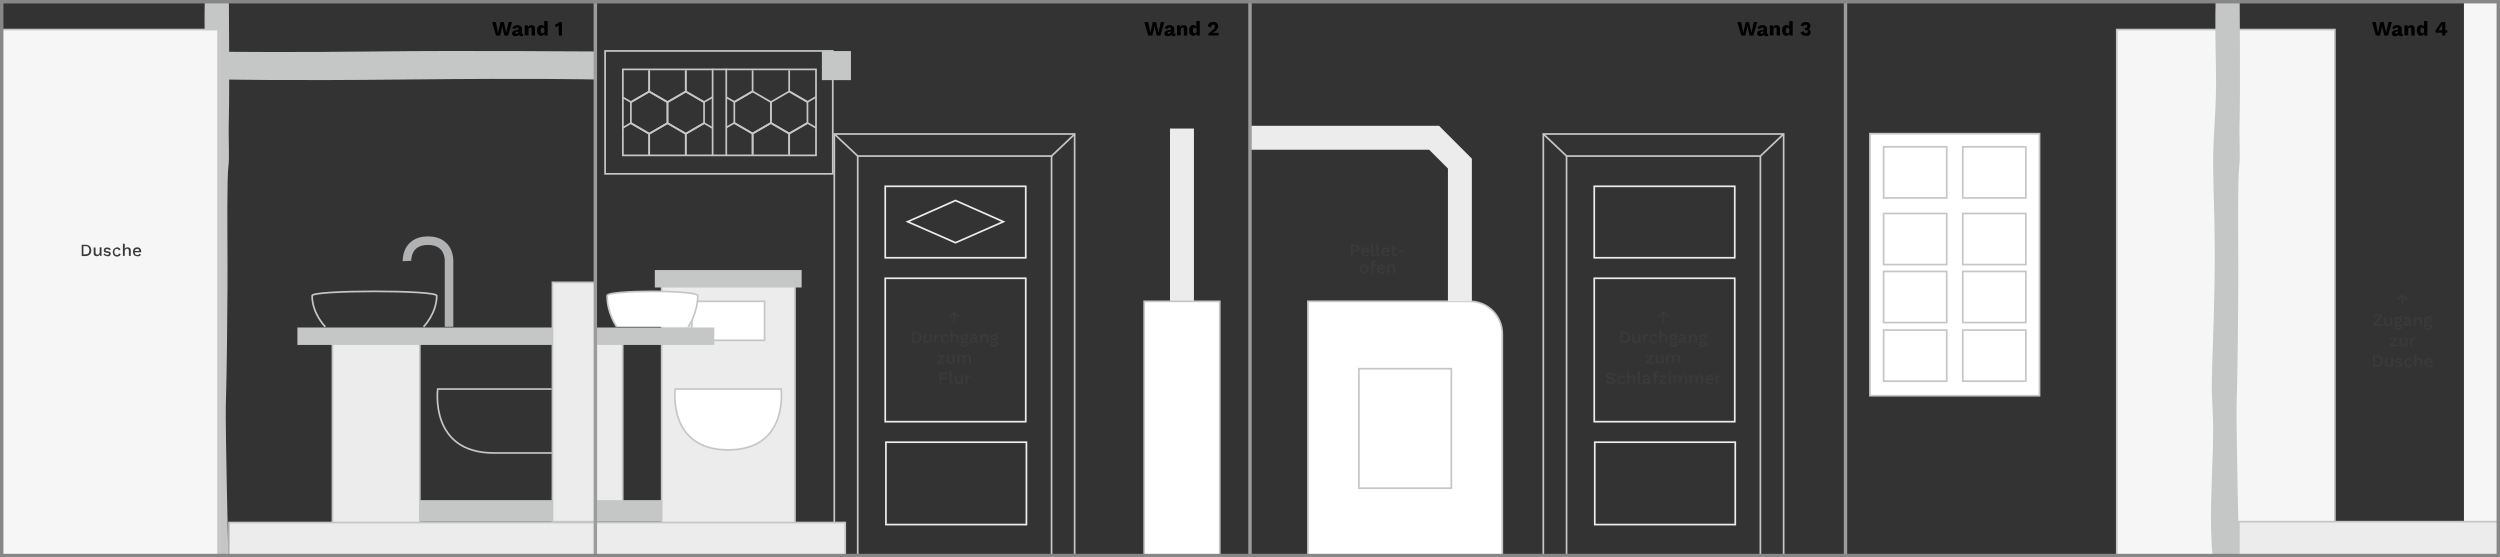 <svg xmlns="http://www.w3.org/2000/svg" xmlns:xlink="http://www.w3.org/1999/xlink" x="0px" y="0px" viewBox="0 0 1462.6 326" style="enable-background:new 0 0 1462.6 326;" xml:space="preserve"><rect x="0" y="0" width="1462.6" height="326" fill="#333333" stroke="none"/> <style type="text/css"> .st0{fill:#ECECEC;} .st1{fill:#C5C6C6;} .st2{fill:#FFFFFF;stroke:#D9DADA;stroke-miterlimit:10;} .st3{fill:#F6F6F6;} .st4{fill:none;stroke:#C5C6C6;stroke-miterlimit:10;} .st5{fill:#FFFFFF;stroke:#C5C6C6;stroke-miterlimit:10;} .st6{fill:none;stroke:#ECECEC;stroke-miterlimit:10;} .st7{fill:#F6F6F6;stroke:#C5C6C6;stroke-miterlimit:10;} .st8{fill:#ECECEC;stroke:#C5C6C6;} .st9{fill:#FFFFFF;stroke:#C5C6C6;} .st10{fill:#FFFFFF;} .st11{fill:#827D67;} .st12{fill:#827D67;stroke:#C5C6C6;stroke-miterlimit:10;} .st13{fill:#9C9C9C;} .st14{fill:#B1B2B3;} .st15{fill:none;stroke:#9C9C9C;stroke-width:2;stroke-miterlimit:10;} .st16{fill:none;stroke:#FFFFFF;stroke-miterlimit:10;} .st17{fill:none;stroke:#FFFFFF;stroke-miterlimit:10;stroke-dasharray:5.193,5.193;} .st18{fill:none;stroke:#FFFFFF;stroke-miterlimit:10;stroke-dasharray:4.998,4.998;} .st19{fill:none;stroke:#FFFFFF;stroke-miterlimit:10;stroke-dasharray:4.766,4.766;} .st20{fill:none;stroke:#FFFFFF;stroke-miterlimit:10;stroke-dasharray:4.852,4.852;} .st21{fill:#FFFFFF;stroke:#ECECEC;stroke-width:2;stroke-miterlimit:10;} .st22{fill:none;stroke:#ECECEC;stroke-width:2;stroke-miterlimit:10;} .st23{fill:#FFFFFF;stroke:#C5C6C6;stroke-width:2;stroke-miterlimit:10;} .st24{fill:none;stroke:#C5C6C6;stroke-width:2;stroke-miterlimit:10;} .st25{fill:#F6F6F6;stroke:#C5C6C6;stroke-width:2;stroke-miterlimit:10;} .st26{fill:#ECECEC;stroke:#C5C6C6;stroke-width:2;stroke-miterlimit:10;} .st27{fill:none;stroke:#F6F6F6;stroke-width:20;stroke-miterlimit:10;} .st28{fill:#F6F6F6;stroke:#B1B2B3;stroke-miterlimit:10;} .st29{fill:none;stroke:#C5C6C6;} .st30{fill:none;stroke:#9C9C9C;stroke-width:2;} .st31{fill:none;stroke:#ECECEC;stroke-width:14;} .st32{fill:#FFFFFF;stroke:#ECECEC;stroke-width:14;} .st33{fill:#F6F6F6;stroke:#C5C6C6;} .st34{fill:#D9DADA;} .st35{fill:#FFFFFF;stroke:#D9DADA;stroke-width:2;stroke-miterlimit:10;} .st36{fill:none;stroke:#D9DADA;stroke-miterlimit:10;} .st37{fill:none;stroke:#D9DADA;stroke-width:2.5;stroke-miterlimit:10;} .st38{fill:none;stroke:#B1B2B3;stroke-width:5;} .st39{fill:#868786;} .st40{display:none;} .st41{display:inline;fill:none;stroke:#D60150;stroke-miterlimit:10;} .st42{display:inline;} .st43{fill:#FFFFFF;stroke:#D60150;stroke-miterlimit:10;} .st44{fill:#B1B2B3;stroke:#D60150;stroke-miterlimit:10;} .st45{fill:none;} .st46{fill:#D60150;} .st47{display:inline;fill:#FFFFFF;stroke:#D60150;stroke-miterlimit:10;} .st48{fill:#3A3A39;} </style> <g id="waende"> <rect x="1441.5" class="st3" width="21.1" height="305.2"></rect> <rect x="488.1" y="78.4" class="st4" width="140.6" height="246.9"></rect> <rect x="501.8" y="91.3" class="st4" width="113.4" height="233.7"></rect> <line class="st5" x1="615.2" y1="91.3" x2="628.8" y2="78.4"></line> <line class="st5" x1="501.8" y1="91.3" x2="488.1" y2="78.4"></line> <rect x="518.3" y="258.7" class="st6" width="82.2" height="48.2"></rect> <rect x="517.9" y="162.8" class="st6" width="82.2" height="83.9"></rect> <rect x="1238.4" y="17.3" class="st7" width="127.6" height="309.2"></rect> <rect x="387.1" y="165.2" class="st8" width="78" height="141.6"></rect> <path class="st9" d="M878.9,325H765.2V176.3H860c10.4,0,18.9,8.5,18.9,18.9V325z"></path> <rect x="1094" y="78.2" class="st5" width="99.2" height="153.3"></rect> <rect x="1102" y="85.9" class="st5" width="36.9" height="29.9"></rect> <rect x="1148.3" y="85.9" class="st5" width="36.9" height="29.9"></rect> <rect x="1102" y="124.9" class="st5" width="36.9" height="29.9"></rect> <rect x="1148.3" y="124.9" class="st5" width="36.9" height="29.9"></rect> <rect x="1102" y="158.8" class="st5" width="36.9" height="29.9"></rect> <rect x="1148.3" y="158.8" class="st5" width="36.9" height="29.9"></rect> <rect x="1102" y="193.1" class="st5" width="36.9" height="29.9"></rect> <rect x="1148.3" y="193.1" class="st5" width="36.9" height="29.9"></rect> <g> <path class="st29" d="M190.3,191.2c0,0-7.7-7.8-7.7-18.2c0-3.4,72.9-3.4,72.9,0c0,10.4-7.7,18.2-7.7,18.2"></path> </g> <rect x="1309.8" y="305.2" class="st8" width="152.8" height="20.8"></rect> <rect x="354" y="29.8" class="st29" width="133.2" height="71.9"></rect> <rect x="364.4" y="40.6" class="st29" width="113" height="50.3"></rect> <line class="st29" x1="416.9" y1="40.2" x2="416.9" y2="91.3"></line> <line class="st29" x1="424.9" y1="40.2" x2="424.9" y2="91.3"></line> <g> <path class="st9" d="M457,227.6h-62c0,0-4.6,35.6,31,35.6S457,227.6,457,227.6z"></path> </g> <line class="st30" x1="1079.7" y1="0" x2="1079.7" y2="326"></line> <rect x="480.8" y="29.9" transform="matrix(2.994999e-12 -1 1 2.994999e-12 450.937 527.682)" class="st1" width="17" height="17"></rect> <path class="st1" d="M119.8-0.8c0,0-0.4,14.8,0.2,40.5c0.6,25.8-1.9,37.7-1.6,59.6c0.4,21.9,1.3,35,0.8,65.7s-1.6,48.2-1.6,60.2 c0,12.1,1.2,16.5,0.6,37.3c-0.5,20.8-1.1,28.4-1.1,40.5c0,12.1,1,23,1,23l15.5,1c0,0-1.8-77.3-1.5-89.3c0.3-12,0.6-24.1,0.7-37.2 c0-13.1,0.4-26.8,0.3-47.1s-0.3-49.6,0.5-55.7c0.8-6.1-0.1-14,0.3-29.4c0.4-15.4,0-68.2,0-68.2L119.8-0.8z"></path> <path class="st1" d="M131.5,30.3c0,0,42.4,0.4,88.8-0.2c46.4-0.6,127.7,0,127.7,0v16.4c0,0-34.8-0.8-108.8,0 c-74,0.8-107.7,0-107.7,0L131.5,30.3z"></path> <rect x="348.9" y="199.3" class="st8" width="15.4" height="103.4"></rect> <rect x="245.6" y="292.6" class="st1" width="141.4" height="12.6"></rect> <path class="st1" d="M1296.2-1.2c0,0-0.4,14.8,0.2,40.6s-1.9,37.8-1.6,59.7s1.3,35.1,0.8,65.9s-1.6,48.3-1.6,60.4 c0,12.1,1.2,16.5,0.6,37.4s-1.1,28.5-1.1,40.6c0,12.1,1,23.1,1,23.1l15.5,1c0,0-1.8-77.5-1.5-89.5c0.3-12.1,0.6-24.1,0.7-37.3 c0-13.2,0.4-26.9,0.3-47.2c-0.1-20.3-0.3-49.7,0.5-55.8c0.8-6.1-0.1-14,0.3-29.4s0-68.4,0-68.4L1296.2-1.2z"></path> <rect x="517.9" y="109" class="st6" width="82.2" height="41.8"></rect> <polygon class="st6" points="559,142 531,129.7 559,117.3 587,129.7 "></polygon> <rect x="194.5" y="199.3" class="st8" width="51.1" height="107.6"></rect> <polyline class="st29" points="379.8,41.2 379.8,53.5 390.5,59.7 401.2,53.5 401.2,41.2 "></polyline> <g> <polyline class="st29" points="401.2,90.6 401.2,78.2 390.5,72 379.8,78.2 379.8,90.6 "></polyline> <polyline class="st29" points="416.9,74.9 411.9,72 401.2,78.2 401.2,90.6 "></polyline> <polyline class="st29" points="364.4,57 369.1,59.7 379.8,53.5 379.8,41.2 "></polyline> <polyline class="st29" points="379.8,90.6 379.8,78.2 369.1,72 364.4,74.8 "></polyline> <polyline class="st29" points="401.2,41.2 401.2,53.5 411.9,59.7 416.9,56.8 "></polyline> <polygon class="st29" points="390.5,59.8 390.5,72.1 401.2,78.3 411.9,72.1 411.9,59.8 401.2,53.6 "></polygon> <polygon class="st29" points="369.1,59.8 369.1,72.1 379.8,78.3 390.5,72.1 390.5,59.8 379.8,53.6 "></polygon> </g> <g> <polyline class="st29" points="461.7,90.5 461.7,78.1 451,71.9 440.3,78.1 440.3,90.5 "></polyline> <polyline class="st29" points="477.4,74.8 472.4,71.9 461.7,78.1 461.7,90.5 "></polyline> <polyline class="st29" points="424.9,56.9 429.6,59.6 440.3,53.4 440.3,41.1 "></polyline> <polyline class="st29" points="440.3,90.5 440.3,78.1 429.6,71.9 424.9,74.6 "></polyline> <polyline class="st29" points="461.7,41.1 461.7,53.4 472.4,59.6 477.4,56.7 "></polyline> <polygon class="st29" points="451,59.7 451,72 461.7,78.2 472.4,72 472.4,59.7 461.7,53.5 "></polygon> <polygon class="st29" points="429.6,59.7 429.6,72 440.3,78.2 451,72 451,59.7 440.3,53.5 "></polygon> </g> <polyline class="st31" points="854.1,176.3 854.1,95.7 839,80.6 731.3,80.6 "></polyline> <line class="st32" x1="691.5" y1="176.3" x2="691.5" y2="75.2"></line> <rect x="795" y="215.7" class="st9" width="54.1" height="69.9"></rect> <rect y="17.3" class="st33" width="127.6" height="308.7"></rect> <path class="st29" d="M322.7,227.6h-66.6c0,0-5.1,37.4,32.8,37.4h34"></path> <rect x="383.1" y="158" class="st1" width="85.9" height="10.2"></rect> <rect x="404.8" y="176.3" class="st9" width="42.5" height="22.8"></rect> <rect x="669.4" y="176.3" class="st9" width="44.2" height="150"></rect> <line class="st30" x1="731.3" y1="-0.8" x2="731.3" y2="328.2"></line> <path class="st38" d="M262.7,191.2v-38.5c0,0,0.6-11.9-12.3-11.9c-12.9,0-12.3,11.9-12.3,11.9"></path> <rect x="174" y="191.6" class="st1" width="243.9" height="10.2"></rect> <rect x="323.2" y="165.2" class="st8" width="25.2" height="140"></rect> <g> <path class="st9" d="M360.8,191.2c0,0-5.6-7.8-5.6-18.2c0-3.4,53-3.4,53,0c0,10.4-5.6,18.2-5.6,18.2"></path> </g> <rect x="916.5" y="91.3" class="st4" width="113.4" height="233.7"></rect> <line class="st5" x1="1029.9" y1="91.3" x2="1043.5" y2="78.4"></line> <line class="st5" x1="916.5" y1="91.3" x2="902.9" y2="78.4"></line> <rect x="932.7" y="109" class="st6" width="82.2" height="41.8"></rect> <rect x="933" y="258.7" class="st6" width="82.2" height="48.2"></rect> <rect x="932.7" y="162.8" class="st6" width="82.2" height="83.9"></rect> <rect x="902.9" y="78.4" class="st4" width="140.6" height="246.9"></rect> <g> <rect x="134" y="305.7" class="st0" width="360.5" height="19.8"></rect> <path class="st1" d="M494,306.2V325H134.5v-18.8H494 M495,305.2H133.5V326H495V305.2L495,305.2z"></path> </g> <line class="st30" x1="348.3" y1="326" x2="348.3" y2="0"></line> <g> <path class="st39" d="M1460.6,2v322H2V2H1460.6 M1462.6,0H0v326h1462.6V0L1462.6,0z"></path> </g> </g> <g id="elektro" class="st40"> </g> <g id="beschriftung"> <g> <rect x="513.5" y="181.3" class="st45" width="89.7" height="43.7"></rect> <path class="st48" d="M555.5,185.6l-0.5-0.6c0.5-0.3,1-0.6,1.4-1c0.4-0.3,0.7-0.6,1-0.9s0.6-0.7,0.9-1.1h0.1 c0.3,0.4,0.6,0.7,0.9,1.1c0.3,0.3,0.7,0.6,1,0.9c0.4,0.3,0.9,0.6,1.4,1l-0.5,0.6c-0.4-0.3-0.8-0.5-1.1-0.8 c-0.3-0.3-0.6-0.6-0.9-0.8c-0.3-0.3-0.5-0.5-0.6-0.8c-0.2-0.3-0.3-0.5-0.3-0.8h0.3c-0.1,0.2-0.2,0.5-0.3,0.8 c-0.2,0.3-0.4,0.5-0.6,0.8c-0.3,0.3-0.5,0.5-0.9,0.8C556.3,185,555.9,185.3,555.5,185.6z M557.9,188.6v-3.5c0-0.4,0-0.8,0-1.1 c0-0.3,0-0.6,0.1-0.8l0.3-0.6l0.3,0.6c0,0.2,0,0.5,0.1,0.8c0,0.3,0,0.7,0,1.1v3.5H557.9z"></path> <path class="st48" d="M535.7,194c1,0,1.8,0.3,2.4,0.9c0.6,0.6,0.9,1.4,0.9,2.4c0,1.1-0.3,1.9-0.9,2.4c-0.6,0.6-1.4,0.9-2.4,0.9 h-2.3V194H535.7z M535.7,199.7c0.7,0,1.2-0.2,1.6-0.6c0.4-0.4,0.6-1,0.6-1.8c0-0.8-0.2-1.3-0.6-1.8s-0.9-0.6-1.6-0.6h-1.3v4.8 H535.7z"></path> <path class="st48" d="M542.2,200.7c-0.3,0-0.6-0.1-0.9-0.2s-0.5-0.3-0.7-0.6c-0.2-0.3-0.2-0.6-0.2-1v-3.3h1.1v3 c0,0.5,0.1,0.8,0.3,0.9s0.5,0.3,0.8,0.3c0.2,0,0.3,0,0.5-0.1c0.2-0.1,0.3-0.1,0.4-0.3c0.1-0.1,0.2-0.3,0.3-0.5s0.1-0.4,0.1-0.7 v-2.7h1.1v5H544l-0.1-0.8c-0.2,0.3-0.4,0.5-0.7,0.7C542.9,200.7,542.6,200.7,542.2,200.7z"></path> <path class="st48" d="M546.6,200.6v-5h0.9l0.1,0.9c0.1-0.3,0.3-0.6,0.6-0.7c0.3-0.2,0.6-0.3,1-0.3c0.1,0,0.2,0,0.3,0 c0.1,0,0.2,0,0.2,0.1l-0.2,0.9c-0.1,0-0.2,0-0.2-0.1c-0.1,0-0.2,0-0.4,0c-0.2,0-0.4,0.1-0.6,0.2c-0.2,0.1-0.4,0.3-0.5,0.5 c-0.1,0.2-0.2,0.5-0.2,0.8v2.6H546.6z"></path> <path class="st48" d="M552.8,195.5c0.4,0,0.7,0.1,1,0.2s0.5,0.3,0.7,0.5c0.2,0.2,0.3,0.5,0.4,0.7l-1,0.4c-0.1-0.3-0.2-0.5-0.4-0.7 c-0.2-0.2-0.4-0.2-0.7-0.2c-0.3,0-0.6,0.1-0.8,0.2c-0.2,0.1-0.4,0.3-0.5,0.6c-0.1,0.3-0.2,0.6-0.2,1c0,0.4,0.1,0.7,0.2,1 c0.1,0.3,0.3,0.5,0.5,0.6c0.2,0.1,0.5,0.2,0.8,0.2c0.2,0,0.4,0,0.6-0.1c0.2-0.1,0.3-0.2,0.4-0.3c0.1-0.1,0.2-0.3,0.2-0.5l1,0.3 c-0.1,0.3-0.2,0.6-0.4,0.8c-0.2,0.2-0.4,0.4-0.7,0.5c-0.3,0.1-0.6,0.2-1,0.2c-0.5,0-0.9-0.1-1.3-0.3s-0.7-0.5-0.9-0.9 s-0.3-0.9-0.3-1.4s0.1-1,0.3-1.4s0.5-0.7,0.9-0.9S552.3,195.5,552.8,195.5z"></path> <path class="st48" d="M556.2,200.6v-7.2h1.1v3c0.2-0.3,0.4-0.5,0.7-0.7c0.3-0.1,0.6-0.2,0.9-0.2c0.4,0,0.7,0.1,1,0.2 s0.5,0.3,0.7,0.6c0.2,0.3,0.2,0.6,0.2,1v3.2h-1.1v-2.9c0-0.5-0.1-0.8-0.3-1c-0.2-0.2-0.5-0.3-0.8-0.3c-0.2,0-0.4,0.1-0.6,0.2 s-0.4,0.3-0.5,0.5c-0.1,0.2-0.2,0.5-0.2,0.9v2.6H556.2z"></path> <path class="st48" d="M565.2,199.9c0.5,0,0.9,0.1,1.2,0.3c0.3,0.2,0.4,0.5,0.4,0.9c0,0.3-0.1,0.6-0.3,0.9s-0.5,0.4-0.9,0.6 c-0.4,0.1-0.8,0.2-1.3,0.2c-0.8,0-1.4-0.1-1.8-0.4s-0.6-0.6-0.6-1c0-0.3,0.1-0.5,0.3-0.7c0.2-0.2,0.5-0.3,1-0.3l-0.1,0.2 c-0.3-0.1-0.5-0.2-0.7-0.3c-0.2-0.2-0.3-0.4-0.3-0.7s0.1-0.5,0.3-0.7c0.2-0.2,0.5-0.3,0.9-0.4l0.6,0.3h-0.1 c-0.3,0-0.5,0.1-0.7,0.2s-0.2,0.2-0.2,0.4c0,0.2,0.1,0.3,0.2,0.4s0.3,0.1,0.5,0.1H565.2z M564.3,195.5c0.4,0,0.8,0.1,1.1,0.2 c0.3,0.1,0.6,0.3,0.8,0.6s0.3,0.5,0.3,0.9c0,0.3-0.1,0.6-0.3,0.9s-0.4,0.5-0.8,0.6c-0.3,0.1-0.7,0.2-1.1,0.2 c-0.7,0-1.2-0.2-1.6-0.5s-0.6-0.7-0.6-1.2c0-0.3,0.1-0.6,0.3-0.9c0.2-0.3,0.4-0.5,0.8-0.6C563.5,195.6,563.8,195.5,564.3,195.5z M564.3,202c0.4,0,0.7,0,0.9-0.1c0.2-0.1,0.4-0.2,0.5-0.3c0.1-0.1,0.2-0.2,0.2-0.4c0-0.2-0.1-0.3-0.2-0.4 c-0.1-0.1-0.3-0.1-0.7-0.1h-1.6c-0.2,0-0.3,0-0.5,0.1c-0.1,0.1-0.2,0.2-0.2,0.4c0,0.2,0.1,0.4,0.4,0.5 C563.5,201.9,563.8,202,564.3,202z M564.3,196.3c-0.3,0-0.6,0.1-0.8,0.3c-0.2,0.2-0.3,0.4-0.3,0.7c0,0.3,0.1,0.5,0.3,0.7 c0.2,0.2,0.5,0.3,0.8,0.3c0.3,0,0.6-0.1,0.8-0.3c0.2-0.2,0.3-0.4,0.3-0.7c0-0.3-0.1-0.5-0.3-0.7 C564.8,196.4,564.6,196.3,564.3,196.3z M566.8,194.6l0.2,0.8c0,0,0,0-0.1,0c0,0,0,0-0.1,0c-0.3,0-0.6,0.1-0.7,0.2 c-0.2,0.1-0.2,0.3-0.2,0.6l-0.5-0.2c0-0.3,0.1-0.5,0.2-0.7s0.3-0.4,0.5-0.5S566.5,194.6,566.8,194.6 C566.7,194.6,566.7,194.6,566.8,194.6C566.8,194.6,566.8,194.6,566.8,194.6z"></path> <path class="st48" d="M570.7,197.4c0-0.3-0.1-0.6-0.3-0.8c-0.2-0.2-0.4-0.3-0.8-0.3c-0.3,0-0.6,0.1-0.8,0.2 c-0.2,0.1-0.4,0.4-0.5,0.7l-0.9-0.4c0.1-0.4,0.4-0.7,0.7-1s0.8-0.4,1.4-0.4c0.4,0,0.8,0.1,1.1,0.2c0.3,0.1,0.5,0.3,0.7,0.6 c0.2,0.3,0.3,0.6,0.3,1v2.2c0,0.2,0.1,0.4,0.4,0.4c0.1,0,0.2,0,0.3,0l-0.1,0.7c-0.2,0.1-0.3,0.1-0.6,0.1c-0.2,0-0.4,0-0.6-0.1 c-0.2-0.1-0.3-0.2-0.4-0.3c-0.1-0.2-0.1-0.4-0.1-0.6v-0.1l0.2,0c-0.1,0.3-0.2,0.5-0.4,0.6c-0.2,0.2-0.4,0.3-0.6,0.4 c-0.2,0.1-0.5,0.1-0.8,0.1c-0.3,0-0.6-0.1-0.8-0.1c-0.2-0.1-0.4-0.3-0.6-0.5c-0.1-0.2-0.2-0.5-0.2-0.8c0-0.4,0.1-0.7,0.4-0.9 c0.2-0.2,0.6-0.4,1-0.5l1.9-0.4l0,0.8l-1.4,0.3c-0.3,0.1-0.5,0.1-0.6,0.2c-0.1,0.1-0.2,0.2-0.2,0.4c0,0.2,0.1,0.3,0.2,0.4 s0.3,0.2,0.6,0.2c0.2,0,0.3,0,0.5-0.1c0.2,0,0.3-0.1,0.4-0.2c0.1-0.1,0.2-0.2,0.3-0.4c0.1-0.1,0.1-0.3,0.1-0.5V197.4z"></path> <path class="st48" d="M573.5,200.6v-5h1l0.1,1.3l-0.1-0.1c0.1-0.3,0.2-0.5,0.4-0.7s0.4-0.3,0.6-0.4c0.2-0.1,0.5-0.1,0.8-0.1 c0.4,0,0.7,0.1,1,0.2s0.5,0.3,0.7,0.6c0.2,0.3,0.2,0.6,0.2,1v3.2H577v-2.9c0-0.5-0.1-0.8-0.3-1c-0.2-0.2-0.5-0.3-0.8-0.3 c-0.2,0-0.4,0.1-0.6,0.2c-0.2,0.1-0.4,0.3-0.5,0.5c-0.1,0.2-0.2,0.5-0.2,0.9v2.7H573.5z"></path> <path class="st48" d="M582.5,199.9c0.5,0,0.9,0.1,1.2,0.3c0.3,0.2,0.4,0.5,0.4,0.9c0,0.3-0.1,0.6-0.3,0.9s-0.5,0.4-0.9,0.6 c-0.4,0.1-0.8,0.2-1.3,0.2c-0.8,0-1.4-0.1-1.8-0.4s-0.6-0.6-0.6-1c0-0.3,0.1-0.5,0.3-0.7c0.2-0.2,0.5-0.3,1-0.3l-0.1,0.2 c-0.3-0.1-0.5-0.2-0.7-0.3c-0.2-0.2-0.3-0.4-0.3-0.7s0.1-0.5,0.3-0.7c0.2-0.2,0.5-0.3,0.9-0.4l0.6,0.3h-0.1 c-0.3,0-0.5,0.1-0.7,0.2s-0.2,0.2-0.2,0.4c0,0.2,0.1,0.3,0.2,0.4s0.3,0.1,0.5,0.1H582.5z M581.6,195.5c0.4,0,0.8,0.1,1.1,0.2 c0.3,0.1,0.6,0.3,0.8,0.6s0.3,0.5,0.3,0.9c0,0.3-0.1,0.6-0.3,0.9s-0.4,0.5-0.8,0.6c-0.3,0.1-0.7,0.2-1.1,0.2 c-0.7,0-1.2-0.2-1.6-0.5s-0.6-0.7-0.6-1.2c0-0.3,0.1-0.6,0.3-0.9c0.2-0.3,0.4-0.5,0.8-0.6C580.8,195.6,581.1,195.5,581.6,195.5z M581.6,202c0.4,0,0.7,0,0.9-0.1c0.2-0.1,0.4-0.2,0.5-0.3c0.1-0.1,0.2-0.2,0.2-0.4c0-0.2-0.1-0.3-0.2-0.4 c-0.1-0.1-0.3-0.1-0.7-0.1h-1.6c-0.2,0-0.3,0-0.5,0.1c-0.1,0.1-0.2,0.2-0.2,0.4c0,0.2,0.1,0.4,0.4,0.5 C580.7,201.9,581.1,202,581.6,202z M581.6,196.3c-0.3,0-0.6,0.1-0.8,0.3c-0.2,0.2-0.3,0.4-0.3,0.7c0,0.3,0.1,0.5,0.3,0.7 c0.2,0.2,0.5,0.3,0.8,0.3c0.3,0,0.6-0.1,0.8-0.3c0.2-0.2,0.3-0.4,0.3-0.7c0-0.3-0.1-0.5-0.3-0.7 C582.1,196.4,581.9,196.3,581.6,196.3z M584.1,194.6l0.2,0.8c0,0,0,0-0.1,0c0,0,0,0-0.1,0c-0.3,0-0.6,0.1-0.7,0.2 c-0.2,0.1-0.2,0.3-0.2,0.6l-0.5-0.2c0-0.3,0.1-0.5,0.2-0.7s0.3-0.4,0.5-0.5S583.7,194.6,584.1,194.6 C584,194.6,584,194.6,584.1,194.6C584.1,194.6,584.1,194.6,584.1,194.6z"></path> <path class="st48" d="M548.3,212.6v-0.7l2.4-2.8l0.6-0.6l-0.9,0h-2.1v-0.8h4.2v0.7l-2.4,2.8l-0.6,0.6l1,0h2.2v0.8H548.3z"></path> <path class="st48" d="M555.7,212.7c-0.3,0-0.6-0.1-0.9-0.2s-0.5-0.3-0.7-0.6c-0.2-0.3-0.2-0.6-0.2-1v-3.3h1.1v3 c0,0.5,0.1,0.8,0.3,0.9s0.5,0.3,0.8,0.3c0.2,0,0.3,0,0.5-0.1c0.2-0.1,0.3-0.1,0.4-0.3c0.1-0.1,0.2-0.3,0.3-0.5s0.1-0.4,0.1-0.7 v-2.7h1.1v5h-0.9l-0.1-0.8c-0.2,0.3-0.4,0.5-0.7,0.7C556.5,212.7,556.1,212.7,555.7,212.7z"></path> <path class="st48" d="M560.1,212.6v-5h1l0,0.8c0.2-0.3,0.4-0.6,0.7-0.7s0.6-0.2,0.9-0.2c0.4,0,0.7,0.1,1,0.2 c0.3,0.2,0.5,0.4,0.7,0.7c0.1-0.2,0.3-0.4,0.4-0.5c0.2-0.1,0.4-0.3,0.6-0.3c0.2-0.1,0.4-0.1,0.7-0.1c0.3,0,0.6,0.1,0.9,0.2 c0.3,0.1,0.5,0.3,0.7,0.6c0.2,0.3,0.3,0.6,0.3,1v3.2h-1.1v-3.1c0-0.4-0.1-0.7-0.3-0.9c-0.2-0.2-0.4-0.3-0.7-0.3 c-0.2,0-0.4,0.1-0.6,0.2c-0.2,0.1-0.4,0.3-0.5,0.5c-0.1,0.2-0.2,0.5-0.2,0.8v2.7h-1.1v-3.1c0-0.4-0.1-0.7-0.3-0.9 c-0.2-0.2-0.4-0.3-0.7-0.3c-0.2,0-0.4,0.1-0.6,0.2c-0.2,0.1-0.4,0.3-0.5,0.5c-0.1,0.2-0.2,0.5-0.2,0.9v2.7H560.1z"></path> <path class="st48" d="M554.4,219h-3.7v1.9h2.9v0.9h-2.9v2.8h-1.1V218h4.8V219z"></path> <path class="st48" d="M556.6,217.4v5.9c0,0.2,0,0.4,0.1,0.5c0.1,0.1,0.2,0.1,0.4,0.1c0.1,0,0.2,0,0.3,0c0.1,0,0.2,0,0.3-0.1 l-0.1,0.8c-0.1,0.1-0.2,0.1-0.4,0.1c-0.1,0-0.3,0-0.4,0c-0.4,0-0.8-0.1-1-0.3s-0.3-0.6-0.3-1.1v-5.9H556.6z"></path> <path class="st48" d="M560.5,224.7c-0.3,0-0.6-0.1-0.9-0.2s-0.5-0.3-0.7-0.6c-0.2-0.3-0.2-0.6-0.2-1v-3.3h1.1v3 c0,0.5,0.1,0.8,0.3,0.9s0.5,0.3,0.8,0.3c0.2,0,0.3,0,0.5-0.1c0.2-0.1,0.3-0.1,0.4-0.3c0.1-0.1,0.2-0.3,0.3-0.5s0.1-0.4,0.1-0.7 v-2.7h1.1v5h-0.9l-0.1-0.8c-0.2,0.3-0.4,0.5-0.7,0.7C561.2,224.7,560.9,224.7,560.5,224.7z"></path> <path class="st48" d="M564.9,224.6v-5h0.9l0.1,0.9c0.1-0.3,0.3-0.6,0.6-0.7c0.3-0.2,0.6-0.3,1-0.3c0.1,0,0.2,0,0.3,0 c0.1,0,0.2,0,0.2,0.1l-0.2,0.9c-0.1,0-0.2,0-0.2-0.1c-0.1,0-0.2,0-0.4,0c-0.2,0-0.4,0.1-0.6,0.2c-0.2,0.1-0.4,0.3-0.5,0.5 c-0.1,0.2-0.2,0.5-0.2,0.8v2.6H564.9z"></path> </g> <g> <rect x="1360.7" y="171.3" class="st45" width="89.7" height="65.6"></rect> <path class="st48" d="M1402.7,175.6l-0.5-0.6c0.5-0.3,1-0.6,1.4-1c0.4-0.3,0.7-0.6,1-0.9s0.6-0.7,0.9-1.1h0.1 c0.3,0.4,0.6,0.7,0.9,1.1c0.3,0.3,0.7,0.6,1,0.9c0.4,0.3,0.9,0.6,1.4,1l-0.5,0.6c-0.4-0.3-0.8-0.5-1.1-0.8 c-0.3-0.3-0.6-0.6-0.9-0.8c-0.3-0.3-0.5-0.5-0.6-0.8c-0.2-0.3-0.3-0.5-0.3-0.8h0.3c-0.1,0.2-0.2,0.5-0.3,0.8 c-0.2,0.3-0.4,0.5-0.6,0.8c-0.3,0.3-0.5,0.5-0.9,0.8C1403.5,175,1403.2,175.3,1402.7,175.6z M1405.1,178.6v-3.5c0-0.4,0-0.8,0-1.1 c0-0.3,0-0.6,0.1-0.8l0.3-0.6l0.3,0.6c0,0.2,0,0.5,0.1,0.8c0,0.3,0,0.7,0,1.1v3.5H1405.1z"></path> <path class="st48" d="M1389.4,190.1l-0.2-0.4h4.6v0.9h-5.3v-0.9l4.3-5.2l0.2,0.4h-4.4V184h5.1v0.9L1389.4,190.1z"></path> <path class="st48" d="M1396.8,190.7c-0.3,0-0.6-0.1-0.9-0.2s-0.5-0.3-0.7-0.6c-0.2-0.3-0.2-0.6-0.2-1v-3.3h1.1v3 c0,0.5,0.1,0.8,0.3,0.9s0.5,0.3,0.8,0.3c0.2,0,0.3,0,0.5-0.1c0.2-0.1,0.3-0.1,0.4-0.3c0.1-0.1,0.2-0.3,0.3-0.5s0.1-0.4,0.1-0.7 v-2.7h1.1v5h-0.9l-0.1-0.8c-0.2,0.3-0.4,0.5-0.7,0.7C1397.5,190.7,1397.2,190.7,1396.8,190.7z"></path> <path class="st48" d="M1404,189.9c0.5,0,0.9,0.1,1.2,0.3c0.3,0.2,0.4,0.5,0.4,0.9c0,0.3-0.1,0.6-0.3,0.9s-0.5,0.4-0.9,0.6 c-0.4,0.1-0.8,0.2-1.3,0.2c-0.8,0-1.4-0.1-1.8-0.4s-0.6-0.6-0.6-1c0-0.3,0.1-0.5,0.3-0.7c0.2-0.2,0.5-0.3,1-0.3l-0.1,0.2 c-0.3-0.1-0.5-0.2-0.7-0.3c-0.2-0.2-0.3-0.4-0.3-0.7s0.1-0.5,0.3-0.7c0.2-0.2,0.5-0.3,0.9-0.4l0.6,0.3h-0.1 c-0.3,0-0.5,0.1-0.7,0.2s-0.2,0.2-0.2,0.4c0,0.2,0.1,0.3,0.2,0.4s0.3,0.1,0.5,0.1H1404z M1403,185.5c0.4,0,0.8,0.1,1.1,0.2 c0.3,0.1,0.6,0.3,0.8,0.6s0.3,0.5,0.3,0.9c0,0.3-0.1,0.6-0.3,0.9s-0.4,0.5-0.8,0.6c-0.3,0.1-0.7,0.2-1.1,0.2 c-0.7,0-1.2-0.2-1.6-0.5s-0.6-0.7-0.6-1.2c0-0.3,0.1-0.6,0.3-0.9c0.2-0.3,0.4-0.5,0.8-0.6C1402.2,185.6,1402.6,185.5,1403,185.5z M1403.1,192c0.4,0,0.7,0,0.9-0.1c0.2-0.1,0.4-0.2,0.5-0.3c0.1-0.1,0.2-0.2,0.2-0.4c0-0.2-0.1-0.3-0.2-0.4 c-0.1-0.1-0.3-0.1-0.7-0.1h-1.6c-0.2,0-0.3,0-0.5,0.1c-0.1,0.1-0.2,0.2-0.2,0.4c0,0.2,0.1,0.4,0.4,0.5 C1402.2,191.9,1402.6,192,1403.1,192z M1403,186.3c-0.3,0-0.6,0.1-0.8,0.3c-0.2,0.2-0.3,0.4-0.3,0.7c0,0.3,0.1,0.5,0.3,0.7 c0.2,0.2,0.5,0.3,0.8,0.3c0.3,0,0.6-0.1,0.8-0.3c0.2-0.2,0.3-0.4,0.3-0.7c0-0.3-0.1-0.5-0.3-0.7 C1403.6,186.4,1403.4,186.3,1403,186.3z M1405.6,184.6l0.2,0.8c0,0,0,0-0.1,0c0,0,0,0-0.1,0c-0.3,0-0.6,0.1-0.7,0.2 c-0.2,0.1-0.2,0.3-0.2,0.6l-0.5-0.2c0-0.3,0.1-0.5,0.2-0.7s0.3-0.4,0.5-0.5S1405.2,184.6,1405.6,184.6 C1405.5,184.6,1405.5,184.6,1405.6,184.6C1405.6,184.6,1405.6,184.6,1405.6,184.6z"></path> <path class="st48" d="M1409.5,187.4c0-0.3-0.1-0.6-0.3-0.8c-0.2-0.2-0.4-0.3-0.8-0.3c-0.3,0-0.6,0.1-0.8,0.2 c-0.2,0.1-0.4,0.4-0.5,0.7l-0.9-0.4c0.1-0.4,0.4-0.7,0.7-1s0.8-0.4,1.4-0.4c0.4,0,0.8,0.1,1.1,0.2c0.3,0.1,0.5,0.3,0.7,0.6 c0.2,0.3,0.3,0.6,0.3,1v2.2c0,0.2,0.1,0.4,0.4,0.4c0.1,0,0.2,0,0.3,0l-0.1,0.7c-0.2,0.1-0.3,0.1-0.6,0.1c-0.2,0-0.4,0-0.6-0.1 c-0.2-0.1-0.3-0.2-0.4-0.3c-0.1-0.2-0.1-0.4-0.1-0.6v-0.1l0.2,0c-0.1,0.3-0.2,0.5-0.4,0.6c-0.2,0.2-0.4,0.3-0.6,0.4 c-0.2,0.1-0.5,0.1-0.8,0.1c-0.3,0-0.6-0.1-0.8-0.1c-0.2-0.1-0.4-0.3-0.6-0.5c-0.1-0.2-0.2-0.5-0.2-0.8c0-0.4,0.1-0.7,0.4-0.9 c0.2-0.2,0.6-0.4,1-0.5l1.9-0.4l0,0.8l-1.4,0.3c-0.3,0.1-0.5,0.1-0.6,0.2c-0.1,0.1-0.2,0.2-0.2,0.4c0,0.2,0.1,0.3,0.2,0.4 s0.3,0.2,0.6,0.2c0.2,0,0.3,0,0.5-0.1c0.2,0,0.3-0.1,0.4-0.2c0.1-0.1,0.2-0.2,0.3-0.4c0.1-0.1,0.1-0.3,0.1-0.5V187.4z"></path> <path class="st48" d="M1412.3,190.6v-5h1l0.1,1.3l-0.1-0.1c0.1-0.3,0.2-0.5,0.4-0.7s0.4-0.3,0.6-0.4c0.2-0.1,0.5-0.1,0.8-0.1 c0.4,0,0.7,0.1,1,0.2s0.5,0.3,0.7,0.6c0.2,0.3,0.2,0.6,0.2,1v3.2h-1.1v-2.9c0-0.5-0.1-0.8-0.3-1c-0.2-0.2-0.5-0.3-0.8-0.3 c-0.2,0-0.4,0.1-0.6,0.2c-0.2,0.1-0.4,0.3-0.5,0.5c-0.1,0.2-0.2,0.5-0.2,0.9v2.7H1412.3z"></path> <path class="st48" d="M1421.3,189.9c0.5,0,0.9,0.1,1.2,0.3c0.3,0.2,0.4,0.5,0.4,0.9c0,0.3-0.1,0.6-0.3,0.9s-0.5,0.4-0.9,0.6 c-0.4,0.1-0.8,0.2-1.3,0.2c-0.8,0-1.4-0.1-1.8-0.4s-0.6-0.6-0.6-1c0-0.3,0.1-0.5,0.3-0.7c0.2-0.2,0.5-0.3,1-0.3l-0.1,0.2 c-0.3-0.1-0.5-0.2-0.7-0.3c-0.2-0.2-0.3-0.4-0.3-0.7s0.1-0.5,0.3-0.7c0.2-0.2,0.5-0.3,0.9-0.4l0.6,0.3h-0.1 c-0.3,0-0.5,0.1-0.7,0.2s-0.2,0.2-0.2,0.4c0,0.2,0.1,0.3,0.2,0.4s0.3,0.1,0.5,0.1H1421.3z M1420.3,185.5c0.4,0,0.8,0.1,1.1,0.2 c0.3,0.1,0.6,0.3,0.8,0.6s0.3,0.5,0.3,0.9c0,0.3-0.1,0.6-0.3,0.9s-0.4,0.5-0.8,0.6c-0.3,0.1-0.7,0.2-1.1,0.2 c-0.7,0-1.2-0.2-1.6-0.5s-0.6-0.7-0.6-1.2c0-0.3,0.1-0.6,0.3-0.9c0.2-0.3,0.4-0.5,0.8-0.6C1419.5,185.6,1419.9,185.5,1420.3,185.5 z M1420.4,192c0.4,0,0.7,0,0.9-0.1c0.2-0.1,0.4-0.2,0.5-0.3c0.1-0.1,0.2-0.2,0.2-0.4c0-0.2-0.1-0.3-0.2-0.4 c-0.1-0.1-0.3-0.1-0.7-0.1h-1.6c-0.2,0-0.3,0-0.5,0.1c-0.1,0.1-0.2,0.2-0.2,0.4c0,0.2,0.1,0.4,0.4,0.5 C1419.5,191.9,1419.9,192,1420.4,192z M1420.3,186.3c-0.3,0-0.6,0.1-0.8,0.3c-0.2,0.2-0.3,0.4-0.3,0.7c0,0.3,0.1,0.5,0.3,0.7 c0.2,0.2,0.5,0.3,0.8,0.3c0.3,0,0.6-0.1,0.8-0.3c0.2-0.2,0.3-0.4,0.3-0.7c0-0.3-0.1-0.5-0.3-0.7 C1420.9,186.4,1420.6,186.3,1420.3,186.3z M1422.9,184.6l0.2,0.8c0,0,0,0-0.1,0c0,0,0,0-0.1,0c-0.3,0-0.6,0.1-0.7,0.2 c-0.2,0.1-0.2,0.3-0.2,0.6l-0.5-0.2c0-0.3,0.1-0.5,0.2-0.7s0.3-0.4,0.5-0.5S1422.5,184.6,1422.9,184.6 C1422.8,184.6,1422.8,184.6,1422.9,184.6C1422.8,184.6,1422.9,184.6,1422.9,184.6z"></path> <path class="st48" d="M1398.3,202.6v-0.7l2.4-2.8l0.6-0.6l-0.9,0h-2.1v-0.8h4.2v0.7l-2.4,2.8l-0.6,0.6l1,0h2.2v0.8H1398.3z"></path> <path class="st48" d="M1405.7,202.7c-0.3,0-0.6-0.1-0.9-0.2s-0.5-0.3-0.7-0.6c-0.2-0.3-0.2-0.6-0.2-1v-3.3h1.1v3 c0,0.5,0.1,0.8,0.3,0.9s0.5,0.3,0.8,0.3c0.2,0,0.3,0,0.5-0.1c0.2-0.1,0.3-0.1,0.4-0.3c0.1-0.1,0.2-0.3,0.3-0.5s0.1-0.4,0.1-0.7 v-2.7h1.1v5h-0.9l-0.1-0.8c-0.2,0.3-0.4,0.5-0.7,0.7C1406.5,202.7,1406.1,202.7,1405.7,202.7z"></path> <path class="st48" d="M1410.1,202.6v-5h0.9l0.1,0.9c0.1-0.3,0.3-0.6,0.6-0.7c0.3-0.2,0.6-0.3,1-0.3c0.1,0,0.2,0,0.3,0 c0.1,0,0.2,0,0.2,0.1l-0.2,0.9c-0.1,0-0.2,0-0.2-0.1c-0.1,0-0.2,0-0.4,0c-0.2,0-0.4,0.1-0.6,0.2c-0.2,0.1-0.4,0.3-0.5,0.5 c-0.1,0.2-0.2,0.5-0.2,0.8v2.6H1410.1z"></path> <path class="st48" d="M1390.7,208c1,0,1.8,0.3,2.4,0.9c0.6,0.6,0.9,1.4,0.9,2.4c0,1.1-0.3,1.9-0.9,2.4c-0.6,0.6-1.4,0.9-2.4,0.9 h-2.3V208H1390.7z M1390.7,213.7c0.7,0,1.2-0.2,1.6-0.6c0.4-0.4,0.6-1,0.6-1.8c0-0.8-0.2-1.3-0.6-1.8s-0.9-0.6-1.6-0.6h-1.3v4.8 H1390.7z"></path> <path class="st48" d="M1397.2,214.7c-0.3,0-0.6-0.1-0.9-0.2s-0.5-0.3-0.7-0.6c-0.2-0.3-0.2-0.6-0.2-1v-3.3h1.1v3 c0,0.5,0.1,0.8,0.3,0.9s0.5,0.3,0.8,0.3c0.2,0,0.3,0,0.5-0.1c0.2-0.1,0.3-0.1,0.4-0.3c0.1-0.1,0.2-0.3,0.3-0.5s0.1-0.4,0.1-0.7 v-2.7h1.1v5h-0.9l-0.1-0.8c-0.2,0.3-0.4,0.5-0.7,0.7C1398,214.7,1397.6,214.7,1397.2,214.7z"></path> <path class="st48" d="M1403.5,214.7c-0.5,0-1-0.1-1.4-0.3c-0.4-0.2-0.7-0.5-1-0.8l0.7-0.6c0.1,0.3,0.4,0.5,0.6,0.7 c0.3,0.2,0.6,0.2,1,0.2c0.3,0,0.5-0.1,0.7-0.2c0.2-0.1,0.3-0.3,0.3-0.4c0-0.1,0-0.2-0.1-0.3s-0.2-0.2-0.5-0.2l-1.1-0.2 c-0.5-0.1-0.9-0.3-1.1-0.5c-0.2-0.2-0.3-0.5-0.3-0.9c0-0.3,0.1-0.5,0.2-0.8c0.2-0.2,0.4-0.4,0.7-0.6c0.3-0.1,0.7-0.2,1.1-0.2 c0.5,0,0.9,0.1,1.3,0.3s0.6,0.4,0.8,0.8l-0.7,0.6c-0.1-0.3-0.3-0.5-0.6-0.6c-0.2-0.1-0.5-0.2-0.8-0.2c-0.2,0-0.4,0-0.5,0.1 c-0.2,0.1-0.3,0.1-0.4,0.2c-0.1,0.1-0.1,0.2-0.1,0.3c0,0.1,0.1,0.2,0.2,0.4s0.3,0.2,0.5,0.2l1.1,0.2c0.5,0.1,0.8,0.3,1,0.5 c0.2,0.2,0.3,0.5,0.3,0.8c0,0.3-0.1,0.6-0.2,0.8c-0.2,0.2-0.4,0.4-0.7,0.6S1404,214.7,1403.5,214.7z"></path> <path class="st48" d="M1409.1,209.5c0.4,0,0.7,0.1,1,0.2s0.5,0.3,0.7,0.5c0.2,0.2,0.3,0.5,0.4,0.7l-1,0.4 c-0.1-0.3-0.2-0.5-0.4-0.7c-0.2-0.2-0.4-0.2-0.7-0.2c-0.3,0-0.6,0.1-0.8,0.2c-0.2,0.1-0.4,0.3-0.5,0.6c-0.1,0.3-0.2,0.6-0.2,1 c0,0.4,0.1,0.7,0.2,1c0.1,0.3,0.3,0.5,0.5,0.6c0.2,0.1,0.5,0.2,0.8,0.2c0.2,0,0.4,0,0.6-0.1c0.2-0.1,0.3-0.2,0.4-0.3 c0.1-0.1,0.2-0.3,0.2-0.5l1,0.3c-0.1,0.3-0.2,0.6-0.4,0.8c-0.2,0.2-0.4,0.4-0.7,0.5c-0.3,0.1-0.6,0.2-1,0.2 c-0.5,0-0.9-0.1-1.3-0.3s-0.7-0.5-0.9-0.9s-0.3-0.9-0.3-1.4s0.1-1,0.3-1.4s0.5-0.7,0.9-0.9S1408.6,209.5,1409.1,209.5z"></path> <path class="st48" d="M1412.5,214.6v-7.2h1.1v3c0.2-0.3,0.4-0.5,0.7-0.7c0.3-0.1,0.6-0.2,0.9-0.2c0.4,0,0.7,0.1,1,0.2 s0.5,0.3,0.7,0.6c0.2,0.3,0.2,0.6,0.2,1v3.2h-1.1v-2.9c0-0.5-0.1-0.8-0.3-1c-0.2-0.2-0.5-0.3-0.8-0.3c-0.2,0-0.4,0.1-0.6,0.2 s-0.4,0.3-0.5,0.5c-0.1,0.2-0.2,0.5-0.2,0.9v2.6H1412.5z"></path> <path class="st48" d="M1420.9,214.7c-0.5,0-0.9-0.1-1.3-0.3s-0.7-0.5-0.9-0.9s-0.3-0.9-0.3-1.4s0.1-1,0.3-1.4s0.5-0.7,0.9-0.9 c0.4-0.2,0.8-0.3,1.3-0.3c0.5,0,0.9,0.1,1.2,0.3c0.3,0.2,0.6,0.5,0.8,0.8c0.2,0.3,0.3,0.7,0.3,1.2c0,0.1,0,0.2,0,0.3s0,0.2,0,0.3 h-4v-0.8h3.5l-0.5,0.2c0-0.5-0.1-0.8-0.3-1c-0.2-0.2-0.5-0.4-0.9-0.4c-0.3,0-0.5,0.1-0.8,0.2c-0.2,0.1-0.4,0.3-0.5,0.6 c-0.1,0.3-0.2,0.6-0.2,1c0,0.4,0.1,0.7,0.2,1c0.1,0.3,0.3,0.5,0.5,0.6c0.2,0.1,0.5,0.2,0.8,0.2c0.3,0,0.6-0.1,0.8-0.2 c0.2-0.1,0.4-0.3,0.5-0.5l0.9,0.4c-0.1,0.2-0.3,0.4-0.5,0.6s-0.4,0.3-0.7,0.4S1421.2,214.7,1420.9,214.7z"></path> </g> <g> <rect x="20.1" y="142.5" class="st45" width="89.7" height="20.5"></rect> <path class="st48" d="M50.1,143.2c1,0,1.8,0.3,2.4,0.9c0.6,0.6,0.9,1.4,0.9,2.4c0,1.1-0.3,1.9-0.9,2.4c-0.6,0.6-1.4,0.9-2.4,0.9 h-2.3v-6.6H50.1z M50.1,148.8c0.7,0,1.2-0.2,1.6-0.6c0.4-0.4,0.6-1,0.6-1.8c0-0.8-0.2-1.3-0.6-1.8s-0.9-0.6-1.6-0.6h-1.3v4.8H50.1 z"></path> <path class="st48" d="M56.6,149.9c-0.3,0-0.6-0.1-0.9-0.2s-0.5-0.3-0.7-0.6c-0.2-0.3-0.2-0.6-0.2-1v-3.3h1.1v3 c0,0.5,0.1,0.8,0.3,0.9s0.5,0.3,0.8,0.3c0.2,0,0.3,0,0.5-0.1c0.2-0.1,0.3-0.1,0.4-0.3c0.1-0.1,0.2-0.3,0.3-0.5s0.1-0.4,0.1-0.7 v-2.7h1.1v5h-0.9l-0.1-0.8c-0.2,0.3-0.4,0.5-0.7,0.7C57.3,149.8,57,149.9,56.6,149.9z"></path> <path class="st48" d="M62.9,149.9c-0.5,0-1-0.1-1.4-0.3c-0.4-0.2-0.7-0.5-1-0.8l0.7-0.6c0.1,0.3,0.4,0.5,0.6,0.7 c0.3,0.2,0.6,0.2,1,0.2c0.3,0,0.5-0.1,0.7-0.2c0.2-0.1,0.3-0.3,0.3-0.4c0-0.1,0-0.2-0.1-0.3s-0.2-0.2-0.5-0.2l-1.1-0.2 c-0.5-0.1-0.9-0.3-1.1-0.5c-0.2-0.2-0.3-0.5-0.3-0.9c0-0.3,0.1-0.5,0.2-0.8c0.2-0.2,0.4-0.4,0.7-0.6c0.3-0.1,0.7-0.2,1.1-0.2 c0.5,0,0.9,0.1,1.3,0.3s0.6,0.4,0.8,0.8l-0.7,0.6c-0.1-0.3-0.3-0.5-0.6-0.6c-0.2-0.1-0.5-0.2-0.8-0.2c-0.2,0-0.4,0-0.5,0.1 c-0.2,0.1-0.3,0.1-0.4,0.2c-0.1,0.1-0.1,0.2-0.1,0.3c0,0.1,0.1,0.2,0.2,0.4s0.3,0.2,0.5,0.2l1.1,0.2c0.5,0.1,0.8,0.3,1,0.5 c0.2,0.2,0.3,0.5,0.3,0.8c0,0.3-0.1,0.6-0.2,0.8c-0.2,0.2-0.4,0.4-0.7,0.6S63.3,149.9,62.9,149.9z"></path> <path class="st48" d="M68.4,144.7c0.4,0,0.7,0.1,1,0.2s0.5,0.3,0.7,0.5c0.2,0.2,0.3,0.5,0.4,0.7l-1,0.4c-0.1-0.3-0.2-0.5-0.4-0.7 c-0.2-0.2-0.4-0.2-0.7-0.2c-0.3,0-0.6,0.1-0.8,0.2c-0.2,0.1-0.4,0.3-0.5,0.6c-0.1,0.3-0.2,0.6-0.2,1c0,0.4,0.1,0.7,0.2,1 c0.1,0.3,0.3,0.5,0.5,0.6c0.2,0.1,0.5,0.2,0.8,0.2c0.2,0,0.4,0,0.6-0.1c0.2-0.1,0.3-0.2,0.4-0.3c0.1-0.1,0.2-0.3,0.2-0.5l1,0.3 c-0.1,0.3-0.2,0.6-0.4,0.8c-0.2,0.2-0.4,0.4-0.7,0.5c-0.3,0.1-0.6,0.2-1,0.2c-0.5,0-0.9-0.1-1.3-0.3s-0.7-0.5-0.9-0.9 s-0.3-0.9-0.3-1.4s0.1-1,0.3-1.4s0.5-0.7,0.9-0.9S68,144.7,68.4,144.7z"></path> <path class="st48" d="M71.9,149.8v-7.2H73v3c0.2-0.3,0.4-0.5,0.7-0.7c0.3-0.1,0.6-0.2,0.9-0.2c0.4,0,0.7,0.1,1,0.2 s0.5,0.3,0.7,0.6c0.2,0.3,0.2,0.6,0.2,1v3.2h-1.1v-2.9c0-0.5-0.1-0.8-0.3-1c-0.2-0.2-0.5-0.3-0.8-0.3c-0.2,0-0.4,0.1-0.6,0.2 s-0.4,0.3-0.5,0.5c-0.1,0.2-0.2,0.5-0.2,0.9v2.6H71.9z"></path> <path class="st48" d="M80.3,149.9c-0.5,0-0.9-0.1-1.3-0.3s-0.7-0.5-0.9-0.9s-0.3-0.9-0.3-1.4s0.1-1,0.3-1.4s0.5-0.7,0.9-0.9 c0.4-0.2,0.8-0.3,1.3-0.3c0.5,0,0.9,0.1,1.2,0.3c0.3,0.2,0.6,0.5,0.8,0.8c0.2,0.3,0.3,0.7,0.3,1.2c0,0.1,0,0.2,0,0.3s0,0.2,0,0.3 h-4v-0.8H82l-0.5,0.2c0-0.5-0.1-0.8-0.3-1c-0.2-0.2-0.5-0.4-0.9-0.4c-0.3,0-0.5,0.1-0.8,0.2c-0.2,0.1-0.4,0.3-0.5,0.6 c-0.1,0.3-0.2,0.6-0.2,1c0,0.4,0.1,0.7,0.2,1c0.1,0.3,0.3,0.5,0.5,0.6c0.2,0.1,0.5,0.2,0.8,0.2c0.3,0,0.6-0.1,0.8-0.2 c0.2-0.1,0.4-0.3,0.5-0.5l0.9,0.4c-0.1,0.2-0.3,0.4-0.5,0.6s-0.4,0.3-0.7,0.4S80.6,149.9,80.3,149.9z"></path> </g> <g> <rect x="765.1" y="142.5" class="st45" width="81.9" height="22.7"></rect> <path class="st48" d="M793,143.2c0.5,0,0.9,0.1,1.2,0.2c0.3,0.2,0.6,0.4,0.8,0.7s0.3,0.7,0.3,1.1c0,0.4-0.1,0.8-0.3,1.1 c-0.2,0.3-0.5,0.5-0.8,0.7c-0.3,0.2-0.8,0.2-1.2,0.2h-1.5v2.5h-1.1v-6.6H793z M792.8,146.4c0.5,0,0.8-0.1,1-0.3 c0.2-0.2,0.3-0.5,0.3-0.9c0-0.4-0.1-0.7-0.3-0.9c-0.2-0.2-0.6-0.3-1-0.3h-1.3v2.3H792.8z"></path> <path class="st48" d="M798.7,149.9c-0.5,0-0.9-0.1-1.3-0.3s-0.7-0.5-0.9-0.9s-0.3-0.9-0.3-1.4s0.1-1,0.3-1.4s0.5-0.7,0.9-0.9 c0.4-0.2,0.8-0.3,1.3-0.3c0.5,0,0.9,0.1,1.2,0.3c0.3,0.2,0.6,0.5,0.8,0.8c0.2,0.3,0.3,0.7,0.3,1.2c0,0.1,0,0.2,0,0.3s0,0.2,0,0.3 h-4v-0.8h3.5l-0.5,0.2c0-0.5-0.1-0.8-0.3-1c-0.2-0.2-0.5-0.4-0.9-0.4c-0.3,0-0.5,0.1-0.8,0.2c-0.2,0.1-0.4,0.3-0.5,0.6 c-0.1,0.3-0.2,0.6-0.2,1c0,0.4,0.1,0.7,0.2,1c0.1,0.3,0.3,0.5,0.5,0.6c0.2,0.1,0.5,0.2,0.8,0.2c0.3,0,0.6-0.1,0.8-0.2 c0.2-0.1,0.4-0.3,0.5-0.5l0.9,0.4c-0.1,0.2-0.3,0.4-0.5,0.6s-0.4,0.3-0.7,0.4S799,149.9,798.7,149.9z"></path> <path class="st48" d="M803.3,142.5v5.9c0,0.2,0,0.4,0.1,0.5c0.1,0.1,0.2,0.1,0.4,0.1c0.1,0,0.2,0,0.3,0c0.1,0,0.2,0,0.3-0.1 l-0.1,0.8c-0.1,0.1-0.2,0.1-0.4,0.1c-0.1,0-0.3,0-0.4,0c-0.4,0-0.8-0.1-1-0.3s-0.3-0.6-0.3-1.1v-5.9H803.3z"></path> <path class="st48" d="M806.4,142.5v5.9c0,0.2,0,0.4,0.1,0.5c0.1,0.1,0.2,0.1,0.4,0.1c0.1,0,0.2,0,0.3,0c0.1,0,0.2,0,0.3-0.1 l-0.1,0.8c-0.1,0.1-0.2,0.1-0.4,0.1c-0.1,0-0.3,0-0.4,0c-0.4,0-0.8-0.1-1-0.3s-0.3-0.6-0.3-1.1v-5.9H806.4z"></path> <path class="st48" d="M810.7,149.9c-0.5,0-0.9-0.1-1.3-0.3s-0.7-0.5-0.9-0.9s-0.3-0.9-0.3-1.4s0.1-1,0.3-1.4s0.5-0.7,0.9-0.9 c0.4-0.2,0.8-0.3,1.3-0.3c0.5,0,0.9,0.1,1.2,0.3c0.3,0.2,0.6,0.5,0.8,0.8c0.2,0.3,0.3,0.7,0.3,1.2c0,0.1,0,0.2,0,0.3s0,0.2,0,0.3 h-4v-0.8h3.5l-0.5,0.2c0-0.5-0.1-0.8-0.3-1c-0.2-0.2-0.5-0.4-0.9-0.4c-0.3,0-0.5,0.1-0.8,0.2c-0.2,0.1-0.4,0.3-0.5,0.6 c-0.1,0.3-0.2,0.6-0.2,1c0,0.4,0.1,0.7,0.2,1c0.1,0.3,0.3,0.5,0.5,0.6c0.2,0.1,0.5,0.2,0.8,0.2c0.3,0,0.6-0.1,0.8-0.2 c0.2-0.1,0.4-0.3,0.5-0.5l0.9,0.4c-0.1,0.2-0.3,0.4-0.5,0.6s-0.4,0.3-0.7,0.4S811,149.9,810.7,149.9z"></path> <path class="st48" d="M817.3,144.8v0.8h-3.8v-0.8H817.3z M815.6,143.3v5c0,0.2,0.1,0.4,0.2,0.5s0.3,0.2,0.5,0.2 c0.2,0,0.3,0,0.5-0.1c0.1-0.1,0.3-0.1,0.4-0.2l0.2,0.8c-0.2,0.1-0.3,0.2-0.6,0.3c-0.2,0.1-0.5,0.1-0.7,0.1c-0.3,0-0.5,0-0.8-0.1 s-0.4-0.2-0.6-0.5c-0.1-0.2-0.2-0.5-0.2-0.8v-4.9L815.6,143.3z"></path> <path class="st48" d="M821.7,146.6v1h-3.4v-1H821.7z"></path> <path class="st48" d="M798.1,154.7c0.5,0,0.9,0.1,1.3,0.3s0.7,0.5,0.9,0.9s0.3,0.9,0.3,1.4s-0.1,1-0.3,1.4s-0.5,0.7-0.9,0.9 s-0.8,0.3-1.3,0.3s-0.9-0.1-1.3-0.3s-0.7-0.5-0.9-0.9c-0.2-0.4-0.3-0.9-0.3-1.4s0.1-1,0.3-1.4c0.2-0.4,0.5-0.7,0.9-0.9 S797.6,154.7,798.1,154.7z M798.1,155.5c-0.3,0-0.6,0.1-0.8,0.2c-0.2,0.1-0.4,0.3-0.5,0.6c-0.1,0.3-0.2,0.6-0.2,1 c0,0.4,0.1,0.7,0.2,1s0.3,0.5,0.5,0.6s0.5,0.2,0.8,0.2s0.6-0.1,0.8-0.2c0.2-0.1,0.4-0.3,0.5-0.6s0.2-0.6,0.2-1 c0-0.4-0.1-0.7-0.2-1c-0.1-0.3-0.3-0.5-0.5-0.6C798.7,155.6,798.4,155.5,798.1,155.5z"></path> <path class="st48" d="M804.9,154.8v0.8h-3.6v-0.8H804.9z M804,152.4c0.2,0,0.4,0,0.6,0.1s0.3,0.1,0.4,0.2l-0.2,0.8 c-0.1,0-0.2-0.1-0.2-0.1c-0.1,0-0.2,0-0.3,0c-0.3,0-0.5,0.1-0.6,0.2c-0.2,0.1-0.2,0.3-0.2,0.6v0.7l0,0.3v4.6h-1.1V154 c0-0.3,0-0.5,0.1-0.7c0.1-0.2,0.2-0.4,0.3-0.5s0.3-0.2,0.6-0.3C803.5,152.5,803.7,152.4,804,152.4z"></path> <path class="st48" d="M808,159.9c-0.5,0-0.9-0.1-1.3-0.3s-0.7-0.5-0.9-0.9s-0.3-0.9-0.3-1.4s0.1-1,0.3-1.4s0.5-0.7,0.9-0.9 c0.4-0.2,0.8-0.3,1.3-0.3c0.5,0,0.9,0.1,1.2,0.3c0.3,0.2,0.6,0.5,0.8,0.8c0.2,0.3,0.3,0.7,0.3,1.2c0,0.1,0,0.2,0,0.3s0,0.2,0,0.3 h-4v-0.8h3.5l-0.5,0.2c0-0.5-0.1-0.8-0.3-1c-0.2-0.2-0.5-0.4-0.9-0.4c-0.3,0-0.5,0.1-0.8,0.2c-0.2,0.1-0.4,0.3-0.5,0.6 c-0.1,0.3-0.2,0.6-0.2,1c0,0.4,0.1,0.7,0.2,1c0.1,0.3,0.3,0.5,0.5,0.6c0.2,0.1,0.5,0.2,0.8,0.2c0.3,0,0.6-0.1,0.8-0.2 c0.2-0.1,0.4-0.3,0.5-0.5l0.9,0.4c-0.1,0.2-0.3,0.4-0.5,0.6s-0.4,0.3-0.7,0.4S808.3,159.9,808,159.9z"></path> <path class="st48" d="M811.5,159.8v-5h1l0.1,1.3l-0.1-0.1c0.1-0.3,0.2-0.5,0.4-0.7s0.4-0.3,0.6-0.4c0.2-0.1,0.5-0.1,0.8-0.1 c0.4,0,0.7,0.1,1,0.2s0.5,0.3,0.7,0.6c0.2,0.3,0.2,0.6,0.2,1v3.2H815v-2.9c0-0.5-0.1-0.8-0.3-1c-0.2-0.2-0.5-0.3-0.8-0.3 c-0.2,0-0.4,0.1-0.6,0.2c-0.2,0.1-0.4,0.3-0.5,0.5c-0.1,0.2-0.2,0.5-0.2,0.9v2.7H811.5z"></path> </g> <g> <rect x="928.2" y="181.3" class="st45" width="89.7" height="43.7"></rect> <path class="st48" d="M970.2,185.6l-0.5-0.6c0.5-0.3,1-0.6,1.4-1c0.4-0.3,0.7-0.6,1-0.9s0.6-0.7,0.9-1.1h0.1 c0.3,0.4,0.6,0.7,0.9,1.1c0.3,0.3,0.7,0.6,1,0.9c0.4,0.3,0.9,0.6,1.4,1l-0.5,0.6c-0.4-0.3-0.8-0.5-1.1-0.8 c-0.3-0.3-0.6-0.6-0.9-0.8c-0.3-0.3-0.5-0.5-0.6-0.8c-0.2-0.3-0.3-0.5-0.3-0.8h0.3c-0.1,0.2-0.2,0.5-0.3,0.8 c-0.2,0.3-0.4,0.5-0.6,0.8c-0.3,0.3-0.5,0.5-0.9,0.8C971,185,970.7,185.3,970.2,185.6z M972.6,188.6v-3.5c0-0.4,0-0.8,0-1.1 c0-0.3,0-0.6,0.1-0.8l0.3-0.6l0.3,0.6c0,0.2,0,0.5,0.1,0.8c0,0.3,0,0.7,0,1.1v3.5H972.6z"></path> <path class="st48" d="M950.4,194c1,0,1.8,0.3,2.4,0.9c0.6,0.6,0.9,1.4,0.9,2.4c0,1.1-0.3,1.9-0.9,2.4c-0.6,0.6-1.4,0.9-2.4,0.9 h-2.3V194H950.4z M950.4,199.7c0.7,0,1.2-0.2,1.6-0.6c0.4-0.4,0.6-1,0.6-1.8c0-0.8-0.2-1.3-0.6-1.8s-0.9-0.6-1.6-0.6h-1.3v4.8 H950.4z"></path> <path class="st48" d="M956.9,200.7c-0.3,0-0.6-0.1-0.9-0.2s-0.5-0.3-0.7-0.6c-0.2-0.3-0.2-0.6-0.2-1v-3.3h1.1v3 c0,0.5,0.1,0.8,0.3,0.9s0.5,0.3,0.8,0.3c0.2,0,0.3,0,0.5-0.1c0.2-0.1,0.3-0.1,0.4-0.3c0.1-0.1,0.2-0.3,0.3-0.5s0.1-0.4,0.1-0.7 v-2.7h1.1v5h-0.9l-0.1-0.8c-0.2,0.3-0.4,0.5-0.7,0.7C957.7,200.7,957.3,200.7,956.9,200.7z"></path> <path class="st48" d="M961.3,200.6v-5h0.9l0.1,0.9c0.1-0.3,0.3-0.6,0.6-0.7c0.3-0.2,0.6-0.3,1-0.3c0.1,0,0.2,0,0.3,0 c0.1,0,0.2,0,0.2,0.1l-0.2,0.9c-0.1,0-0.2,0-0.2-0.1c-0.1,0-0.2,0-0.4,0c-0.2,0-0.4,0.1-0.6,0.2c-0.2,0.1-0.4,0.3-0.5,0.5 c-0.1,0.2-0.2,0.5-0.2,0.8v2.6H961.3z"></path> <path class="st48" d="M967.5,195.5c0.4,0,0.7,0.1,1,0.2s0.5,0.3,0.7,0.5c0.2,0.2,0.3,0.5,0.4,0.7l-1,0.4c-0.1-0.3-0.2-0.5-0.4-0.7 c-0.2-0.2-0.4-0.2-0.7-0.2c-0.3,0-0.6,0.1-0.8,0.2c-0.2,0.1-0.4,0.3-0.5,0.6c-0.1,0.3-0.2,0.6-0.2,1c0,0.4,0.1,0.7,0.2,1 c0.1,0.3,0.3,0.5,0.5,0.6c0.2,0.1,0.5,0.2,0.8,0.2c0.2,0,0.4,0,0.6-0.1c0.2-0.1,0.3-0.2,0.4-0.3c0.1-0.1,0.2-0.3,0.2-0.5l1,0.3 c-0.1,0.3-0.2,0.6-0.4,0.8c-0.2,0.2-0.4,0.4-0.7,0.5c-0.3,0.1-0.6,0.2-1,0.2c-0.5,0-0.9-0.1-1.3-0.3s-0.7-0.5-0.9-0.9 s-0.3-0.9-0.3-1.4s0.1-1,0.3-1.4s0.5-0.7,0.9-0.9S967,195.5,967.5,195.5z"></path> <path class="st48" d="M970.9,200.6v-7.2h1.1v3c0.2-0.3,0.4-0.5,0.7-0.7c0.3-0.1,0.6-0.2,0.9-0.2c0.4,0,0.7,0.1,1,0.2 s0.5,0.3,0.7,0.6c0.2,0.3,0.2,0.6,0.2,1v3.2h-1.1v-2.9c0-0.5-0.1-0.8-0.3-1c-0.2-0.2-0.5-0.3-0.8-0.3c-0.2,0-0.4,0.1-0.6,0.2 s-0.4,0.3-0.5,0.5c-0.1,0.2-0.2,0.5-0.2,0.9v2.6H970.9z"></path> <path class="st48" d="M980,199.9c0.5,0,0.9,0.1,1.2,0.3c0.3,0.2,0.4,0.5,0.4,0.9c0,0.3-0.1,0.6-0.3,0.9s-0.5,0.4-0.9,0.6 c-0.4,0.1-0.8,0.2-1.3,0.2c-0.8,0-1.4-0.1-1.8-0.4s-0.6-0.6-0.6-1c0-0.3,0.1-0.5,0.3-0.7c0.2-0.2,0.5-0.3,1-0.3l-0.1,0.2 c-0.3-0.1-0.5-0.2-0.7-0.3c-0.2-0.2-0.3-0.4-0.3-0.7s0.1-0.5,0.3-0.7c0.2-0.2,0.5-0.3,0.9-0.4l0.6,0.3h-0.1 c-0.3,0-0.5,0.1-0.7,0.2s-0.2,0.2-0.2,0.4c0,0.2,0.1,0.3,0.2,0.4s0.3,0.1,0.5,0.1H980z M979,195.5c0.4,0,0.8,0.1,1.1,0.2 c0.3,0.1,0.6,0.3,0.8,0.6s0.3,0.5,0.3,0.9c0,0.3-0.1,0.6-0.3,0.9s-0.4,0.5-0.8,0.6c-0.3,0.1-0.7,0.2-1.1,0.2 c-0.7,0-1.2-0.2-1.6-0.5s-0.6-0.7-0.6-1.2c0-0.3,0.1-0.6,0.3-0.9c0.2-0.3,0.4-0.5,0.8-0.6C978.2,195.6,978.6,195.5,979,195.5z M979,202c0.4,0,0.7,0,0.9-0.1c0.2-0.1,0.4-0.2,0.5-0.3c0.1-0.1,0.2-0.2,0.2-0.4c0-0.2-0.1-0.3-0.2-0.4c-0.1-0.1-0.3-0.1-0.7-0.1 h-1.6c-0.2,0-0.3,0-0.5,0.1c-0.1,0.1-0.2,0.2-0.2,0.4c0,0.2,0.1,0.4,0.4,0.5C978.2,201.9,978.6,202,979,202z M979,196.3 c-0.3,0-0.6,0.1-0.8,0.3c-0.2,0.2-0.3,0.4-0.3,0.7c0,0.3,0.1,0.5,0.3,0.7c0.2,0.2,0.5,0.3,0.8,0.3c0.3,0,0.6-0.1,0.8-0.3 c0.2-0.2,0.3-0.4,0.3-0.7c0-0.3-0.1-0.5-0.3-0.7C979.6,196.4,979.3,196.3,979,196.3z M981.5,194.6l0.2,0.8c0,0,0,0-0.1,0 c0,0,0,0-0.1,0c-0.3,0-0.6,0.1-0.7,0.2c-0.2,0.1-0.2,0.3-0.2,0.6l-0.5-0.2c0-0.3,0.1-0.5,0.2-0.7s0.3-0.4,0.5-0.5 S981.2,194.6,981.5,194.6C981.5,194.6,981.5,194.6,981.5,194.6C981.5,194.6,981.5,194.6,981.5,194.6z"></path> <path class="st48" d="M985.4,197.4c0-0.3-0.1-0.6-0.3-0.8c-0.2-0.2-0.4-0.3-0.8-0.3c-0.3,0-0.6,0.1-0.8,0.2 c-0.2,0.1-0.4,0.4-0.5,0.7l-0.9-0.4c0.1-0.4,0.4-0.7,0.7-1s0.8-0.4,1.4-0.4c0.4,0,0.8,0.1,1.1,0.2c0.3,0.1,0.5,0.3,0.7,0.6 c0.2,0.3,0.3,0.6,0.3,1v2.2c0,0.2,0.1,0.4,0.4,0.4c0.1,0,0.2,0,0.3,0l-0.1,0.7c-0.2,0.1-0.3,0.1-0.6,0.1c-0.2,0-0.4,0-0.6-0.1 c-0.2-0.1-0.3-0.2-0.4-0.3c-0.1-0.2-0.1-0.4-0.1-0.6v-0.1l0.2,0c-0.1,0.3-0.2,0.5-0.4,0.6c-0.2,0.2-0.4,0.3-0.6,0.4 c-0.2,0.1-0.5,0.1-0.8,0.1c-0.3,0-0.6-0.1-0.8-0.1c-0.2-0.1-0.4-0.3-0.6-0.5c-0.1-0.2-0.2-0.5-0.2-0.8c0-0.4,0.1-0.7,0.4-0.9 c0.2-0.2,0.6-0.4,1-0.5l1.9-0.4l0,0.8l-1.4,0.3c-0.3,0.1-0.5,0.1-0.6,0.2c-0.1,0.1-0.2,0.2-0.2,0.4c0,0.2,0.1,0.3,0.2,0.4 s0.3,0.2,0.6,0.2c0.2,0,0.3,0,0.5-0.1c0.2,0,0.3-0.1,0.4-0.2c0.1-0.1,0.2-0.2,0.3-0.4c0.1-0.1,0.1-0.3,0.1-0.5V197.4z"></path> <path class="st48" d="M988.2,200.6v-5h1l0.1,1.3l-0.1-0.1c0.1-0.3,0.2-0.5,0.4-0.7s0.4-0.3,0.6-0.4c0.2-0.1,0.5-0.1,0.8-0.1 c0.4,0,0.7,0.1,1,0.2s0.5,0.3,0.7,0.6c0.2,0.3,0.2,0.6,0.2,1v3.2h-1.1v-2.9c0-0.5-0.1-0.8-0.3-1c-0.2-0.2-0.5-0.3-0.8-0.3 c-0.2,0-0.4,0.1-0.6,0.2c-0.2,0.1-0.4,0.3-0.5,0.5c-0.1,0.2-0.2,0.5-0.2,0.9v2.7H988.2z"></path> <path class="st48" d="M997.2,199.9c0.5,0,0.9,0.1,1.2,0.3c0.3,0.2,0.4,0.5,0.4,0.9c0,0.3-0.1,0.6-0.3,0.9s-0.5,0.4-0.9,0.6 c-0.4,0.1-0.8,0.2-1.3,0.2c-0.8,0-1.4-0.1-1.8-0.4s-0.6-0.6-0.6-1c0-0.3,0.1-0.5,0.3-0.7c0.2-0.2,0.5-0.3,1-0.3l-0.1,0.2 c-0.3-0.1-0.5-0.2-0.7-0.3c-0.2-0.2-0.3-0.4-0.3-0.7s0.1-0.5,0.3-0.7c0.2-0.2,0.5-0.3,0.9-0.4l0.6,0.3h-0.1 c-0.3,0-0.5,0.1-0.7,0.2s-0.2,0.2-0.2,0.4c0,0.2,0.1,0.3,0.2,0.4s0.3,0.1,0.5,0.1H997.2z M996.3,195.5c0.4,0,0.8,0.1,1.1,0.2 c0.3,0.1,0.6,0.3,0.8,0.6s0.3,0.5,0.3,0.9c0,0.3-0.1,0.6-0.3,0.9s-0.4,0.5-0.8,0.6c-0.3,0.1-0.7,0.2-1.1,0.2 c-0.7,0-1.2-0.2-1.6-0.5s-0.6-0.7-0.6-1.2c0-0.3,0.1-0.6,0.3-0.9c0.2-0.3,0.4-0.5,0.8-0.6C995.5,195.6,995.9,195.5,996.3,195.5z M996.3,202c0.4,0,0.7,0,0.9-0.1c0.2-0.1,0.4-0.2,0.5-0.3c0.1-0.1,0.2-0.2,0.2-0.4c0-0.2-0.1-0.3-0.2-0.4 c-0.1-0.1-0.3-0.1-0.7-0.1h-1.6c-0.2,0-0.3,0-0.5,0.1c-0.1,0.1-0.2,0.2-0.2,0.4c0,0.2,0.1,0.4,0.4,0.5 C995.5,201.9,995.8,202,996.3,202z M996.3,196.3c-0.3,0-0.6,0.1-0.8,0.3c-0.2,0.2-0.3,0.4-0.3,0.7c0,0.3,0.1,0.5,0.3,0.7 c0.2,0.2,0.5,0.3,0.8,0.3c0.3,0,0.6-0.1,0.8-0.3c0.2-0.2,0.3-0.4,0.3-0.7c0-0.3-0.1-0.5-0.3-0.7 C996.9,196.4,996.6,196.3,996.3,196.3z M998.8,194.6l0.2,0.8c0,0,0,0-0.1,0c0,0,0,0-0.1,0c-0.3,0-0.6,0.1-0.7,0.2 c-0.2,0.1-0.2,0.3-0.2,0.6l-0.5-0.2c0-0.3,0.1-0.5,0.2-0.7s0.3-0.4,0.5-0.5S998.5,194.6,998.8,194.6 C998.8,194.6,998.8,194.6,998.8,194.6C998.8,194.6,998.8,194.6,998.8,194.6z"></path> <path class="st48" d="M963.1,212.6v-0.7l2.4-2.8l0.6-0.6l-0.9,0h-2.1v-0.8h4.2v0.7l-2.4,2.8l-0.6,0.6l1,0h2.2v0.8H963.1z"></path> <path class="st48" d="M970.5,212.7c-0.3,0-0.6-0.1-0.9-0.2s-0.5-0.3-0.7-0.6c-0.2-0.3-0.2-0.6-0.2-1v-3.3h1.1v3 c0,0.5,0.1,0.8,0.3,0.9s0.5,0.3,0.8,0.3c0.2,0,0.3,0,0.5-0.1c0.2-0.1,0.3-0.1,0.4-0.3c0.1-0.1,0.2-0.3,0.3-0.5s0.1-0.4,0.1-0.7 v-2.7h1.1v5h-0.9l-0.1-0.8c-0.2,0.3-0.4,0.5-0.7,0.7C971.2,212.7,970.9,212.7,970.5,212.7z"></path> <path class="st48" d="M974.9,212.6v-5h1l0,0.8c0.2-0.3,0.4-0.6,0.7-0.7s0.6-0.2,0.9-0.2c0.4,0,0.7,0.1,1,0.2 c0.3,0.2,0.5,0.4,0.7,0.7c0.1-0.2,0.3-0.4,0.4-0.5c0.2-0.1,0.4-0.3,0.6-0.3c0.2-0.1,0.4-0.1,0.7-0.1c0.3,0,0.6,0.1,0.9,0.2 c0.3,0.1,0.5,0.3,0.7,0.6c0.2,0.3,0.3,0.6,0.3,1v3.2h-1.1v-3.1c0-0.4-0.1-0.7-0.3-0.9c-0.2-0.2-0.4-0.3-0.7-0.3 c-0.2,0-0.4,0.1-0.6,0.2c-0.2,0.1-0.4,0.3-0.5,0.5c-0.1,0.2-0.2,0.5-0.2,0.8v2.7h-1.1v-3.1c0-0.4-0.1-0.7-0.3-0.9 c-0.2-0.2-0.4-0.3-0.7-0.3c-0.2,0-0.4,0.1-0.6,0.2c-0.2,0.1-0.4,0.3-0.5,0.5c-0.1,0.2-0.2,0.5-0.2,0.9v2.7H974.9z"></path> <path class="st48" d="M942.4,217.9c0.6,0,1.1,0.1,1.5,0.3c0.4,0.2,0.8,0.6,1.1,1l-0.7,0.7c-0.3-0.4-0.5-0.7-0.9-0.8 s-0.7-0.3-1.1-0.3c-0.3,0-0.6,0-0.8,0.1s-0.4,0.2-0.5,0.3c-0.1,0.1-0.1,0.3-0.1,0.5c0,0.2,0.1,0.4,0.2,0.5s0.4,0.3,0.8,0.4 l1.3,0.3c0.6,0.1,1.1,0.4,1.4,0.6s0.4,0.6,0.4,1.1c0,0.4-0.1,0.8-0.3,1.1c-0.2,0.3-0.5,0.5-0.9,0.7c-0.4,0.2-0.8,0.2-1.4,0.2 c-0.5,0-0.9-0.1-1.3-0.2c-0.4-0.1-0.7-0.3-1-0.5s-0.5-0.4-0.7-0.7l0.7-0.7c0.1,0.2,0.3,0.4,0.5,0.6c0.2,0.2,0.5,0.3,0.7,0.4 c0.3,0.1,0.6,0.2,0.9,0.2c0.3,0,0.6,0,0.8-0.1c0.2-0.1,0.4-0.2,0.5-0.3c0.1-0.1,0.2-0.3,0.2-0.5c0-0.2-0.1-0.4-0.2-0.5 c-0.1-0.1-0.4-0.3-0.7-0.3l-1.5-0.3c-0.4-0.1-0.7-0.2-1-0.4c-0.3-0.2-0.5-0.4-0.6-0.6c-0.1-0.2-0.2-0.5-0.2-0.8 c0-0.4,0.1-0.7,0.3-1s0.5-0.5,0.9-0.7C941.4,218,941.9,217.9,942.4,217.9z"></path> <path class="st48" d="M948.6,219.5c0.4,0,0.7,0.1,1,0.2s0.5,0.3,0.7,0.5c0.2,0.2,0.3,0.5,0.4,0.7l-1,0.4c-0.1-0.3-0.2-0.5-0.4-0.7 c-0.2-0.2-0.4-0.2-0.7-0.2c-0.3,0-0.6,0.1-0.8,0.2c-0.2,0.1-0.4,0.3-0.5,0.6c-0.1,0.3-0.2,0.6-0.2,1c0,0.4,0.1,0.7,0.2,1 c0.1,0.3,0.3,0.5,0.5,0.6c0.2,0.1,0.5,0.2,0.8,0.2c0.2,0,0.4,0,0.6-0.1c0.2-0.1,0.3-0.2,0.4-0.3c0.1-0.1,0.2-0.3,0.2-0.5l1,0.3 c-0.1,0.3-0.2,0.6-0.4,0.8c-0.2,0.2-0.4,0.4-0.7,0.5c-0.3,0.1-0.6,0.2-1,0.2c-0.5,0-0.9-0.1-1.3-0.3s-0.7-0.5-0.9-0.9 s-0.3-0.9-0.3-1.4s0.1-1,0.3-1.4s0.5-0.7,0.9-0.9S948.1,219.5,948.6,219.5z"></path> <path class="st48" d="M952,224.6v-7.2h1.1v3c0.2-0.3,0.4-0.5,0.7-0.7c0.3-0.1,0.6-0.2,0.9-0.2c0.4,0,0.7,0.1,1,0.2 s0.5,0.3,0.7,0.6c0.2,0.3,0.2,0.6,0.2,1v3.2h-1.1v-2.9c0-0.5-0.1-0.8-0.3-1c-0.2-0.2-0.5-0.3-0.8-0.3c-0.2,0-0.4,0.1-0.6,0.2 s-0.4,0.3-0.5,0.5c-0.1,0.2-0.2,0.5-0.2,0.9v2.6H952z"></path> <path class="st48" d="M959.3,217.4v5.9c0,0.2,0,0.4,0.1,0.5c0.1,0.1,0.2,0.1,0.4,0.1c0.1,0,0.2,0,0.3,0c0.1,0,0.2,0,0.3-0.1 l-0.1,0.8c-0.1,0.1-0.2,0.1-0.4,0.1c-0.1,0-0.3,0-0.4,0c-0.4,0-0.8-0.1-1-0.3s-0.3-0.6-0.3-1.1v-5.9H959.3z"></path> <path class="st48" d="M964.3,221.4c0-0.3-0.1-0.6-0.3-0.8c-0.2-0.2-0.4-0.3-0.8-0.3c-0.3,0-0.6,0.1-0.8,0.2 c-0.2,0.1-0.4,0.4-0.5,0.7l-0.9-0.4c0.1-0.4,0.4-0.7,0.7-1s0.8-0.4,1.4-0.4c0.4,0,0.8,0.1,1.1,0.2c0.3,0.1,0.5,0.3,0.7,0.6 c0.2,0.3,0.3,0.6,0.3,1v2.2c0,0.2,0.1,0.4,0.4,0.4c0.1,0,0.2,0,0.3,0l-0.1,0.7c-0.2,0.1-0.3,0.1-0.6,0.1c-0.2,0-0.4,0-0.6-0.1 c-0.2-0.1-0.3-0.2-0.4-0.3c-0.1-0.2-0.1-0.4-0.1-0.6v-0.1l0.2,0c-0.1,0.3-0.2,0.5-0.4,0.6c-0.2,0.2-0.4,0.3-0.6,0.4 c-0.2,0.1-0.5,0.1-0.8,0.1c-0.3,0-0.6-0.1-0.8-0.1c-0.2-0.1-0.4-0.3-0.6-0.5c-0.1-0.2-0.2-0.5-0.2-0.8c0-0.4,0.1-0.7,0.4-0.9 c0.2-0.2,0.6-0.4,1-0.5l1.9-0.4l0,0.8l-1.4,0.3c-0.3,0.1-0.5,0.1-0.6,0.2c-0.1,0.1-0.2,0.2-0.2,0.4c0,0.2,0.1,0.3,0.2,0.4 s0.3,0.2,0.6,0.2c0.2,0,0.3,0,0.5-0.1c0.2,0,0.3-0.1,0.4-0.2c0.1-0.1,0.2-0.2,0.3-0.4c0.1-0.1,0.1-0.3,0.1-0.5V221.4z"></path> <path class="st48" d="M970.1,219.6v0.8h-3.6v-0.8H970.1z M969.2,217.3c0.2,0,0.4,0,0.6,0.1s0.3,0.1,0.4,0.2l-0.2,0.8 c-0.1,0-0.2-0.1-0.2-0.1c-0.1,0-0.2,0-0.3,0c-0.3,0-0.5,0.1-0.6,0.2c-0.2,0.1-0.2,0.3-0.2,0.6v0.7l0,0.3v4.6h-1.1v-5.7 c0-0.3,0-0.5,0.1-0.7c0.1-0.2,0.2-0.4,0.3-0.5s0.3-0.2,0.6-0.3C968.6,217.4,968.9,217.3,969.2,217.3z"></path> <path class="st48" d="M970.7,224.6v-0.7l2.4-2.8l0.6-0.6l-0.9,0h-2.1v-0.8h4.2v0.7l-2.4,2.8l-0.6,0.6l1,0h2.2v0.8H970.7z"></path> <path class="st48" d="M976.9,218.8c-0.2,0-0.4-0.1-0.5-0.2c-0.1-0.1-0.2-0.3-0.2-0.5s0.1-0.4,0.2-0.5s0.3-0.2,0.5-0.2 c0.2,0,0.4,0.1,0.5,0.2c0.1,0.1,0.2,0.3,0.2,0.5s-0.1,0.4-0.2,0.5C977.3,218.7,977.1,218.8,976.9,218.8z M977.4,219.6v5h-1.1v-5 H977.4z"></path> <path class="st48" d="M979.1,224.6v-5h1l0,0.8c0.2-0.3,0.4-0.6,0.7-0.7s0.6-0.2,0.9-0.2c0.4,0,0.7,0.1,1,0.2 c0.3,0.2,0.5,0.4,0.7,0.7c0.1-0.2,0.3-0.4,0.4-0.5c0.2-0.1,0.4-0.3,0.6-0.3c0.2-0.1,0.4-0.1,0.7-0.1c0.3,0,0.6,0.1,0.9,0.2 c0.3,0.1,0.5,0.3,0.7,0.6c0.2,0.3,0.3,0.6,0.3,1v3.2h-1.1v-3.1c0-0.4-0.1-0.7-0.3-0.9c-0.2-0.2-0.4-0.3-0.7-0.3 c-0.2,0-0.4,0.1-0.6,0.2c-0.2,0.1-0.4,0.3-0.5,0.5c-0.1,0.2-0.2,0.5-0.2,0.8v2.7h-1.1v-3.1c0-0.4-0.1-0.7-0.3-0.9 c-0.2-0.2-0.4-0.3-0.7-0.3c-0.2,0-0.4,0.1-0.6,0.2c-0.2,0.1-0.4,0.3-0.5,0.5c-0.1,0.2-0.2,0.5-0.2,0.9v2.7H979.1z"></path> <path class="st48" d="M988.6,224.6v-5h1l0,0.8c0.2-0.3,0.4-0.6,0.7-0.7s0.6-0.2,0.9-0.2c0.4,0,0.7,0.1,1,0.2 c0.3,0.2,0.5,0.4,0.7,0.7c0.1-0.2,0.3-0.4,0.4-0.5c0.2-0.1,0.4-0.3,0.6-0.3c0.2-0.1,0.4-0.1,0.7-0.1c0.3,0,0.6,0.1,0.9,0.2 c0.3,0.1,0.5,0.3,0.7,0.6c0.2,0.3,0.3,0.6,0.3,1v3.2h-1.1v-3.1c0-0.4-0.1-0.7-0.3-0.9c-0.2-0.2-0.4-0.3-0.7-0.3 c-0.2,0-0.4,0.1-0.6,0.2c-0.2,0.1-0.4,0.3-0.5,0.5c-0.1,0.2-0.2,0.5-0.2,0.8v2.7H992v-3.1c0-0.4-0.1-0.7-0.3-0.9 c-0.2-0.2-0.4-0.3-0.7-0.3c-0.2,0-0.4,0.1-0.6,0.2c-0.2,0.1-0.4,0.3-0.5,0.5c-0.1,0.2-0.2,0.5-0.2,0.9v2.7H988.6z"></path> <path class="st48" d="M1000.2,224.7c-0.5,0-0.9-0.1-1.3-0.3s-0.7-0.5-0.9-0.9s-0.3-0.9-0.3-1.4s0.1-1,0.3-1.4s0.5-0.7,0.9-0.9 c0.4-0.2,0.8-0.3,1.3-0.3c0.5,0,0.9,0.1,1.2,0.3c0.3,0.2,0.6,0.5,0.8,0.8c0.2,0.3,0.3,0.7,0.3,1.2c0,0.1,0,0.2,0,0.3s0,0.2,0,0.3 h-4v-0.8h3.5l-0.5,0.2c0-0.5-0.1-0.8-0.3-1c-0.2-0.2-0.5-0.4-0.9-0.4c-0.3,0-0.5,0.1-0.8,0.2c-0.2,0.1-0.4,0.3-0.5,0.6 c-0.1,0.3-0.2,0.6-0.2,1c0,0.4,0.1,0.7,0.2,1c0.1,0.3,0.3,0.5,0.5,0.6c0.2,0.1,0.5,0.2,0.8,0.2c0.3,0,0.6-0.1,0.8-0.2 c0.2-0.1,0.4-0.3,0.5-0.5l0.9,0.4c-0.1,0.2-0.3,0.4-0.5,0.6s-0.4,0.3-0.7,0.4S1000.6,224.7,1000.2,224.7z"></path> <path class="st48" d="M1003.8,224.6v-5h0.9l0.1,0.9c0.1-0.3,0.3-0.6,0.6-0.7c0.3-0.2,0.6-0.3,1-0.3c0.1,0,0.2,0,0.3,0 c0.1,0,0.2,0,0.2,0.1l-0.2,0.9c-0.1,0-0.2,0-0.2-0.1c-0.1,0-0.2,0-0.4,0c-0.2,0-0.4,0.1-0.6,0.2c-0.2,0.1-0.4,0.3-0.5,0.5 c-0.1,0.2-0.2,0.5-0.2,0.8v2.6H1003.8z"></path> </g> <g> <rect x="287.8" y="12.3" class="st45" width="47.2" height="15.2"></rect> <path d="M290.2,20.8l-2.3-7.9h2.2l1.3,6.3l1.4-6.3h1.9l1.5,6.2l1.3-6.2h2.1l-2.3,7.9h-2.2l-0.9-3.8l-0.4-1.9h0l-0.3,1.9l-0.9,3.8 H290.2z"></path> <path d="M303.4,17c0-0.3-0.1-0.5-0.2-0.7c-0.2-0.2-0.4-0.2-0.6-0.2c-0.3,0-0.5,0.1-0.7,0.2c-0.2,0.1-0.3,0.4-0.4,0.7l-1.7-0.4 c0.1-0.6,0.4-1,0.9-1.4c0.5-0.3,1.2-0.5,2-0.5c0.6,0,1.1,0.1,1.5,0.3c0.4,0.2,0.7,0.4,0.9,0.8c0.2,0.3,0.3,0.8,0.3,1.3v2.2 c0,0.3,0.1,0.5,0.4,0.5c0.1,0,0.3,0,0.3,0l-0.1,1.2c-0.2,0.1-0.5,0.2-0.9,0.2c-0.3,0-0.6,0-0.8-0.1s-0.4-0.3-0.6-0.5 c-0.1-0.2-0.2-0.5-0.2-0.8v-0.1l0.2-0.1c0,0.3-0.1,0.6-0.3,0.9s-0.5,0.4-0.8,0.5c-0.3,0.1-0.7,0.2-1,0.2c-0.4,0-0.8-0.1-1.1-0.2 c-0.3-0.1-0.5-0.3-0.7-0.6s-0.2-0.5-0.2-0.9c0-0.4,0.1-0.8,0.4-1.1c0.3-0.3,0.7-0.5,1.2-0.6l2.3-0.5l0,1.1l-1.2,0.2 c-0.2,0-0.4,0.1-0.5,0.2c-0.1,0.1-0.2,0.2-0.2,0.4c0,0.2,0.1,0.3,0.2,0.4c0.1,0.1,0.3,0.1,0.5,0.1c0.1,0,0.3,0,0.4-0.1 c0.1,0,0.2-0.1,0.3-0.2c0.1-0.1,0.2-0.2,0.2-0.3c0.1-0.1,0.1-0.3,0.1-0.5V17z"></path> <path d="M307,20.8v-6h1.8l0.1,2.1l-0.2-0.2c0.1-0.4,0.2-0.8,0.4-1.1s0.5-0.5,0.8-0.7s0.7-0.2,1-0.2c0.4,0,0.8,0.1,1.1,0.2 s0.5,0.4,0.7,0.7c0.2,0.3,0.3,0.7,0.3,1.2v4h-2v-3.5c0-0.4-0.1-0.7-0.2-0.9s-0.4-0.2-0.6-0.2c-0.2,0-0.4,0-0.5,0.1 c-0.2,0.1-0.3,0.2-0.4,0.4c-0.1,0.2-0.1,0.5-0.1,0.8v3.2H307z"></path> <path d="M316.7,21c-0.5,0-0.9-0.1-1.3-0.4c-0.4-0.2-0.7-0.6-0.9-1.1c-0.2-0.5-0.3-1-0.3-1.7c0-0.7,0.1-1.2,0.3-1.7 c0.2-0.5,0.5-0.8,0.9-1.1s0.8-0.4,1.3-0.4c0.5,0,1,0.2,1.3,0.5s0.5,0.8,0.6,1.3l-0.2,0.3v-4.4h2v8.5h-1.8l-0.1-2l0.2,0.2 c0,0.4-0.2,0.7-0.4,1s-0.4,0.5-0.7,0.7S317,21,316.7,21z M317.4,19.5c0.2,0,0.4-0.1,0.6-0.2s0.3-0.3,0.4-0.6s0.1-0.6,0.1-0.9 c0-0.3,0-0.6-0.1-0.9c-0.1-0.2-0.2-0.4-0.4-0.5s-0.4-0.2-0.6-0.2c-0.4,0-0.6,0.1-0.8,0.4c-0.2,0.3-0.3,0.7-0.3,1.2s0.1,1,0.3,1.2 C316.7,19.3,317,19.5,317.4,19.5z"></path> <path d="M326.9,20.8v-4.6c0-0.2,0-0.4,0-0.6c0-0.2,0-0.4,0-0.7c-0.3,0.2-0.6,0.4-0.9,0.6c-0.3,0.2-0.7,0.3-1,0.4l-0.2-1.7 c0.2,0,0.4-0.1,0.7-0.2c0.2-0.1,0.5-0.2,0.7-0.3c0.2-0.1,0.4-0.3,0.6-0.4c0.2-0.1,0.3-0.3,0.4-0.4h1.6v7.9H326.9z"></path> </g> <g> <rect x="669.4" y="12.3" class="st45" width="47.2" height="15.2"></rect> <path d="M671.8,20.8l-2.3-7.9h2.2l1.3,6.3l1.4-6.3h1.9l1.5,6.2l1.3-6.2h2.1l-2.3,7.9h-2.2l-0.9-3.8l-0.4-1.9h0l-0.3,1.9l-0.9,3.8 H671.8z"></path> <path d="M685,17c0-0.3-0.1-0.5-0.2-0.7c-0.2-0.2-0.4-0.2-0.6-0.2c-0.3,0-0.5,0.1-0.7,0.2c-0.2,0.1-0.3,0.4-0.4,0.7l-1.7-0.4 c0.1-0.6,0.4-1,0.9-1.4c0.5-0.3,1.2-0.5,2-0.5c0.6,0,1.1,0.1,1.5,0.3c0.4,0.2,0.7,0.4,0.9,0.8c0.2,0.3,0.3,0.8,0.3,1.3v2.2 c0,0.3,0.1,0.5,0.4,0.5c0.1,0,0.3,0,0.3,0l-0.1,1.2c-0.2,0.1-0.5,0.2-0.9,0.2c-0.3,0-0.6,0-0.8-0.1s-0.4-0.3-0.6-0.5 c-0.1-0.2-0.2-0.5-0.2-0.8v-0.1l0.2-0.1c0,0.3-0.1,0.6-0.3,0.9s-0.5,0.4-0.8,0.5c-0.3,0.1-0.7,0.2-1,0.2c-0.4,0-0.8-0.1-1.1-0.2 c-0.3-0.1-0.5-0.3-0.7-0.6s-0.2-0.5-0.2-0.9c0-0.4,0.1-0.8,0.4-1.1c0.3-0.3,0.7-0.5,1.2-0.6l2.3-0.5l0,1.1l-1.2,0.2 c-0.2,0-0.4,0.1-0.5,0.2c-0.1,0.1-0.2,0.2-0.2,0.4c0,0.2,0.1,0.3,0.2,0.4c0.1,0.1,0.3,0.1,0.5,0.1c0.1,0,0.3,0,0.4-0.1 c0.1,0,0.2-0.1,0.3-0.2c0.1-0.1,0.2-0.2,0.2-0.3c0.1-0.1,0.1-0.3,0.1-0.5V17z"></path> <path d="M688.6,20.8v-6h1.8l0.1,2.1l-0.2-0.2c0.1-0.4,0.2-0.8,0.4-1.1s0.5-0.5,0.8-0.7s0.7-0.2,1-0.2c0.4,0,0.8,0.1,1.1,0.2 s0.5,0.4,0.7,0.7c0.2,0.3,0.3,0.7,0.3,1.2v4h-2v-3.5c0-0.4-0.1-0.7-0.2-0.9s-0.4-0.2-0.6-0.2c-0.2,0-0.4,0-0.5,0.1 c-0.2,0.1-0.3,0.2-0.4,0.4c-0.1,0.2-0.1,0.5-0.1,0.8v3.2H688.6z"></path> <path d="M698.2,21c-0.5,0-0.9-0.1-1.3-0.4c-0.4-0.2-0.7-0.6-0.9-1.1c-0.2-0.5-0.3-1-0.3-1.7c0-0.7,0.1-1.2,0.3-1.7 c0.2-0.5,0.5-0.8,0.9-1.1s0.8-0.4,1.3-0.4c0.5,0,1,0.2,1.3,0.5s0.5,0.8,0.6,1.3l-0.2,0.3v-4.4h2v8.5h-1.8l-0.1-2l0.2,0.2 c0,0.4-0.2,0.7-0.4,1s-0.4,0.5-0.7,0.7S698.6,21,698.2,21z M699,19.5c0.2,0,0.4-0.1,0.6-0.2s0.3-0.3,0.4-0.6s0.1-0.6,0.1-0.9 c0-0.3,0-0.6-0.1-0.9c-0.1-0.2-0.2-0.4-0.4-0.5s-0.4-0.2-0.6-0.2c-0.4,0-0.6,0.1-0.8,0.4c-0.2,0.3-0.3,0.7-0.3,1.2s0.1,1,0.3,1.2 C698.3,19.3,698.6,19.5,699,19.5z"></path> <path d="M707,20.8v-1.3c0.7-0.4,1.3-0.8,1.7-1.2c0.5-0.4,0.9-0.7,1.2-1s0.5-0.6,0.7-0.9c0.1-0.3,0.2-0.6,0.2-0.9 c0-0.3-0.1-0.6-0.3-0.8c-0.2-0.2-0.4-0.3-0.8-0.3c-0.4,0-0.7,0.1-0.9,0.4c-0.2,0.3-0.3,0.7-0.3,1.2l-1.8-0.5 c0-0.6,0.2-1.1,0.4-1.5c0.3-0.4,0.6-0.7,1.1-0.9s1-0.3,1.6-0.3c0.5,0,1,0.1,1.3,0.2s0.7,0.3,0.9,0.6c0.2,0.2,0.4,0.5,0.5,0.8 c0.1,0.3,0.2,0.6,0.2,0.9c0,0.5-0.1,1-0.4,1.4s-0.6,0.9-1.1,1.3c-0.5,0.4-1.1,0.8-1.8,1.2v0c0.1,0,0.3,0,0.5,0c0.2,0,0.4,0,0.6,0 s0.4,0,0.5,0h1.9v1.6H707z"></path> </g> <g> <rect x="1016.3" y="12.3" class="st45" width="47.2" height="15.2"></rect> <path d="M1018.7,20.8l-2.3-7.9h2.2l1.3,6.3l1.4-6.3h1.9l1.5,6.2l1.3-6.2h2.1l-2.3,7.9h-2.2l-0.9-3.8l-0.4-1.9h0l-0.3,1.9l-0.9,3.8 H1018.7z"></path> <path d="M1031.8,17c0-0.3-0.1-0.5-0.2-0.7c-0.2-0.2-0.4-0.2-0.6-0.2c-0.3,0-0.5,0.1-0.7,0.2c-0.2,0.1-0.3,0.4-0.4,0.7l-1.7-0.4 c0.1-0.6,0.4-1,0.9-1.4c0.5-0.3,1.2-0.5,2-0.5c0.6,0,1.1,0.1,1.5,0.3c0.4,0.2,0.7,0.4,0.9,0.8c0.2,0.3,0.3,0.8,0.3,1.3v2.2 c0,0.3,0.1,0.5,0.4,0.5c0.1,0,0.3,0,0.3,0l-0.1,1.2c-0.2,0.1-0.5,0.2-0.9,0.2c-0.3,0-0.6,0-0.8-0.1s-0.4-0.3-0.6-0.5 c-0.1-0.2-0.2-0.5-0.2-0.8v-0.1l0.2-0.1c0,0.3-0.1,0.6-0.3,0.9s-0.5,0.4-0.8,0.5c-0.3,0.1-0.7,0.2-1,0.2c-0.4,0-0.8-0.1-1.1-0.2 c-0.3-0.1-0.5-0.3-0.7-0.6s-0.2-0.5-0.2-0.9c0-0.4,0.1-0.8,0.4-1.1c0.3-0.3,0.7-0.5,1.2-0.6l2.3-0.5l0,1.1l-1.2,0.2 c-0.2,0-0.4,0.1-0.5,0.2c-0.1,0.1-0.2,0.2-0.2,0.4c0,0.2,0.1,0.3,0.2,0.4c0.1,0.1,0.3,0.1,0.5,0.1c0.1,0,0.3,0,0.4-0.1 c0.1,0,0.2-0.1,0.3-0.2c0.1-0.1,0.2-0.2,0.2-0.3c0.1-0.1,0.1-0.3,0.1-0.5V17z"></path> <path d="M1035.4,20.8v-6h1.8l0.1,2.1l-0.2-0.2c0.1-0.4,0.2-0.8,0.4-1.1s0.5-0.5,0.8-0.7s0.7-0.2,1-0.2c0.4,0,0.8,0.1,1.1,0.2 s0.5,0.4,0.7,0.7c0.2,0.3,0.3,0.7,0.3,1.2v4h-2v-3.5c0-0.4-0.1-0.7-0.2-0.9s-0.4-0.2-0.6-0.2c-0.2,0-0.4,0-0.5,0.1 c-0.2,0.1-0.3,0.2-0.4,0.4c-0.1,0.2-0.1,0.5-0.1,0.8v3.2H1035.4z"></path> <path d="M1045.1,21c-0.5,0-0.9-0.1-1.3-0.4c-0.4-0.2-0.7-0.6-0.9-1.1c-0.2-0.5-0.3-1-0.3-1.7c0-0.7,0.1-1.2,0.3-1.7 c0.2-0.5,0.5-0.8,0.9-1.1s0.8-0.4,1.3-0.4c0.5,0,1,0.2,1.3,0.5s0.5,0.8,0.6,1.3l-0.2,0.3v-4.4h2v8.5h-1.8l-0.1-2l0.2,0.2 c0,0.4-0.2,0.7-0.4,1s-0.4,0.5-0.7,0.7S1045.5,21,1045.1,21z M1045.8,19.5c0.2,0,0.4-0.1,0.6-0.2s0.3-0.3,0.4-0.6s0.1-0.6,0.1-0.9 c0-0.3,0-0.6-0.1-0.9c-0.1-0.2-0.2-0.4-0.4-0.5s-0.4-0.2-0.6-0.2c-0.4,0-0.6,0.1-0.8,0.4c-0.2,0.3-0.3,0.7-0.3,1.2s0.1,1,0.3,1.2 C1045.2,19.3,1045.4,19.5,1045.8,19.5z"></path> <path d="M1056.7,21c-0.8,0-1.6-0.2-2.1-0.5c-0.6-0.3-1-0.8-1.2-1.5l1.9-0.8c0,0.3,0.1,0.5,0.2,0.7c0.1,0.2,0.3,0.3,0.4,0.4 s0.4,0.1,0.6,0.1c0.2,0,0.4,0,0.6-0.1c0.2-0.1,0.3-0.2,0.4-0.3s0.1-0.3,0.1-0.5c0-0.2,0-0.4-0.1-0.5s-0.2-0.2-0.4-0.3 c-0.2-0.1-0.3-0.1-0.6-0.1c-0.1,0-0.2,0-0.3,0s-0.2,0-0.3,0v-1.3c0.1,0,0.1,0,0.2,0c0.1,0,0.1,0,0.2,0c0.4,0,0.6-0.1,0.8-0.2 c0.2-0.2,0.2-0.4,0.2-0.7c0-0.3-0.1-0.5-0.2-0.7s-0.4-0.2-0.7-0.2c-0.3,0-0.6,0.1-0.8,0.2c-0.2,0.2-0.3,0.4-0.4,0.8l-1.8-0.6 c0.1-0.4,0.3-0.8,0.6-1.1c0.3-0.3,0.7-0.5,1.1-0.7c0.4-0.2,0.9-0.2,1.4-0.2c0.6,0,1.1,0.1,1.5,0.3s0.7,0.4,0.9,0.8 c0.2,0.3,0.3,0.7,0.3,1.2c0,0.3-0.1,0.6-0.2,0.9c-0.1,0.2-0.2,0.4-0.4,0.6c-0.2,0.1-0.3,0.2-0.5,0.3c-0.2,0.1-0.3,0.1-0.4,0.1v0 c0.1,0,0.3,0,0.5,0.1c0.2,0.1,0.4,0.1,0.5,0.3c0.2,0.1,0.3,0.3,0.4,0.5c0.1,0.2,0.2,0.5,0.2,0.8c0,0.5-0.1,0.9-0.4,1.3 c-0.3,0.4-0.6,0.6-1.1,0.8C1057.8,20.9,1057.3,21,1056.7,21z"></path> </g> <g> <rect x="1387.6" y="12.3" class="st45" width="47.2" height="15.2"></rect> <path d="M1390,20.8l-2.3-7.9h2.2l1.3,6.3l1.4-6.3h1.9l1.5,6.2l1.3-6.2h2.1l-2.3,7.9h-2.2l-0.9-3.8l-0.4-1.9h0l-0.3,1.9l-0.9,3.8 H1390z"></path> <path d="M1403.1,17c0-0.3-0.1-0.5-0.2-0.7c-0.2-0.2-0.4-0.2-0.6-0.2c-0.3,0-0.5,0.1-0.7,0.2c-0.2,0.1-0.3,0.4-0.4,0.7l-1.7-0.4 c0.1-0.6,0.4-1,0.9-1.4c0.5-0.3,1.2-0.5,2-0.5c0.6,0,1.1,0.1,1.5,0.3c0.4,0.2,0.7,0.4,0.9,0.8c0.2,0.3,0.3,0.8,0.3,1.3v2.2 c0,0.3,0.1,0.5,0.4,0.5c0.1,0,0.3,0,0.3,0l-0.1,1.2c-0.2,0.1-0.5,0.2-0.9,0.2c-0.3,0-0.6,0-0.8-0.1s-0.4-0.3-0.6-0.5 c-0.1-0.2-0.2-0.5-0.2-0.8v-0.1l0.2-0.1c0,0.3-0.1,0.6-0.3,0.9s-0.5,0.4-0.8,0.5c-0.3,0.1-0.7,0.2-1,0.2c-0.4,0-0.8-0.1-1.1-0.2 c-0.3-0.1-0.5-0.3-0.7-0.6s-0.2-0.5-0.2-0.9c0-0.4,0.1-0.8,0.4-1.1c0.3-0.3,0.7-0.5,1.2-0.6l2.3-0.5l0,1.1l-1.2,0.2 c-0.2,0-0.4,0.1-0.5,0.2c-0.1,0.1-0.2,0.2-0.2,0.4c0,0.2,0.1,0.3,0.2,0.4c0.1,0.1,0.3,0.1,0.5,0.1c0.1,0,0.3,0,0.4-0.1 c0.1,0,0.2-0.1,0.3-0.2c0.1-0.1,0.2-0.2,0.2-0.3c0.1-0.1,0.1-0.3,0.1-0.5V17z"></path> <path d="M1406.7,20.8v-6h1.8l0.1,2.1l-0.2-0.2c0.1-0.4,0.2-0.8,0.4-1.1s0.5-0.5,0.8-0.7s0.7-0.2,1-0.2c0.4,0,0.8,0.1,1.1,0.2 s0.5,0.4,0.7,0.7c0.2,0.3,0.3,0.7,0.3,1.2v4h-2v-3.5c0-0.4-0.1-0.7-0.2-0.9s-0.4-0.2-0.6-0.2c-0.2,0-0.4,0-0.5,0.1 c-0.2,0.1-0.3,0.2-0.4,0.4c-0.1,0.2-0.1,0.5-0.1,0.8v3.2H1406.7z"></path> <path d="M1416.4,21c-0.5,0-0.9-0.1-1.3-0.4c-0.4-0.2-0.7-0.6-0.9-1.1c-0.2-0.5-0.3-1-0.3-1.7c0-0.7,0.1-1.2,0.3-1.7 c0.2-0.5,0.5-0.8,0.9-1.1s0.8-0.4,1.3-0.4c0.5,0,1,0.2,1.3,0.5s0.5,0.8,0.6,1.3l-0.2,0.3v-4.4h2v8.5h-1.8l-0.1-2l0.2,0.2 c0,0.4-0.2,0.7-0.4,1s-0.4,0.5-0.7,0.7S1416.8,21,1416.4,21z M1417.1,19.5c0.2,0,0.4-0.1,0.6-0.2s0.3-0.3,0.4-0.6s0.1-0.6,0.1-0.9 c0-0.3,0-0.6-0.1-0.9c-0.1-0.2-0.2-0.4-0.4-0.5s-0.4-0.2-0.6-0.2c-0.4,0-0.6,0.1-0.8,0.4c-0.2,0.3-0.3,0.7-0.3,1.2s0.1,1,0.3,1.2 C1416.5,19.3,1416.7,19.5,1417.1,19.5z"></path> <path d="M1428.8,20.8v-1.7h-3.9v-1.3c0.1-0.1,0.2-0.3,0.3-0.5s0.3-0.4,0.4-0.6l2.6-3.8h2.4v4.8h1.2v1.4h-1.2v1.7H1428.8z M1426.6,17.7h2.2v-2.4c0-0.2,0-0.3,0-0.5c0-0.2,0-0.3,0-0.5h0c-0.1,0.2-0.2,0.3-0.3,0.5c-0.1,0.2-0.2,0.3-0.3,0.5l-1.4,2.1 c0,0.1-0.1,0.1-0.1,0.2S1426.6,17.6,1426.6,17.7z"></path> </g> </g> </svg>